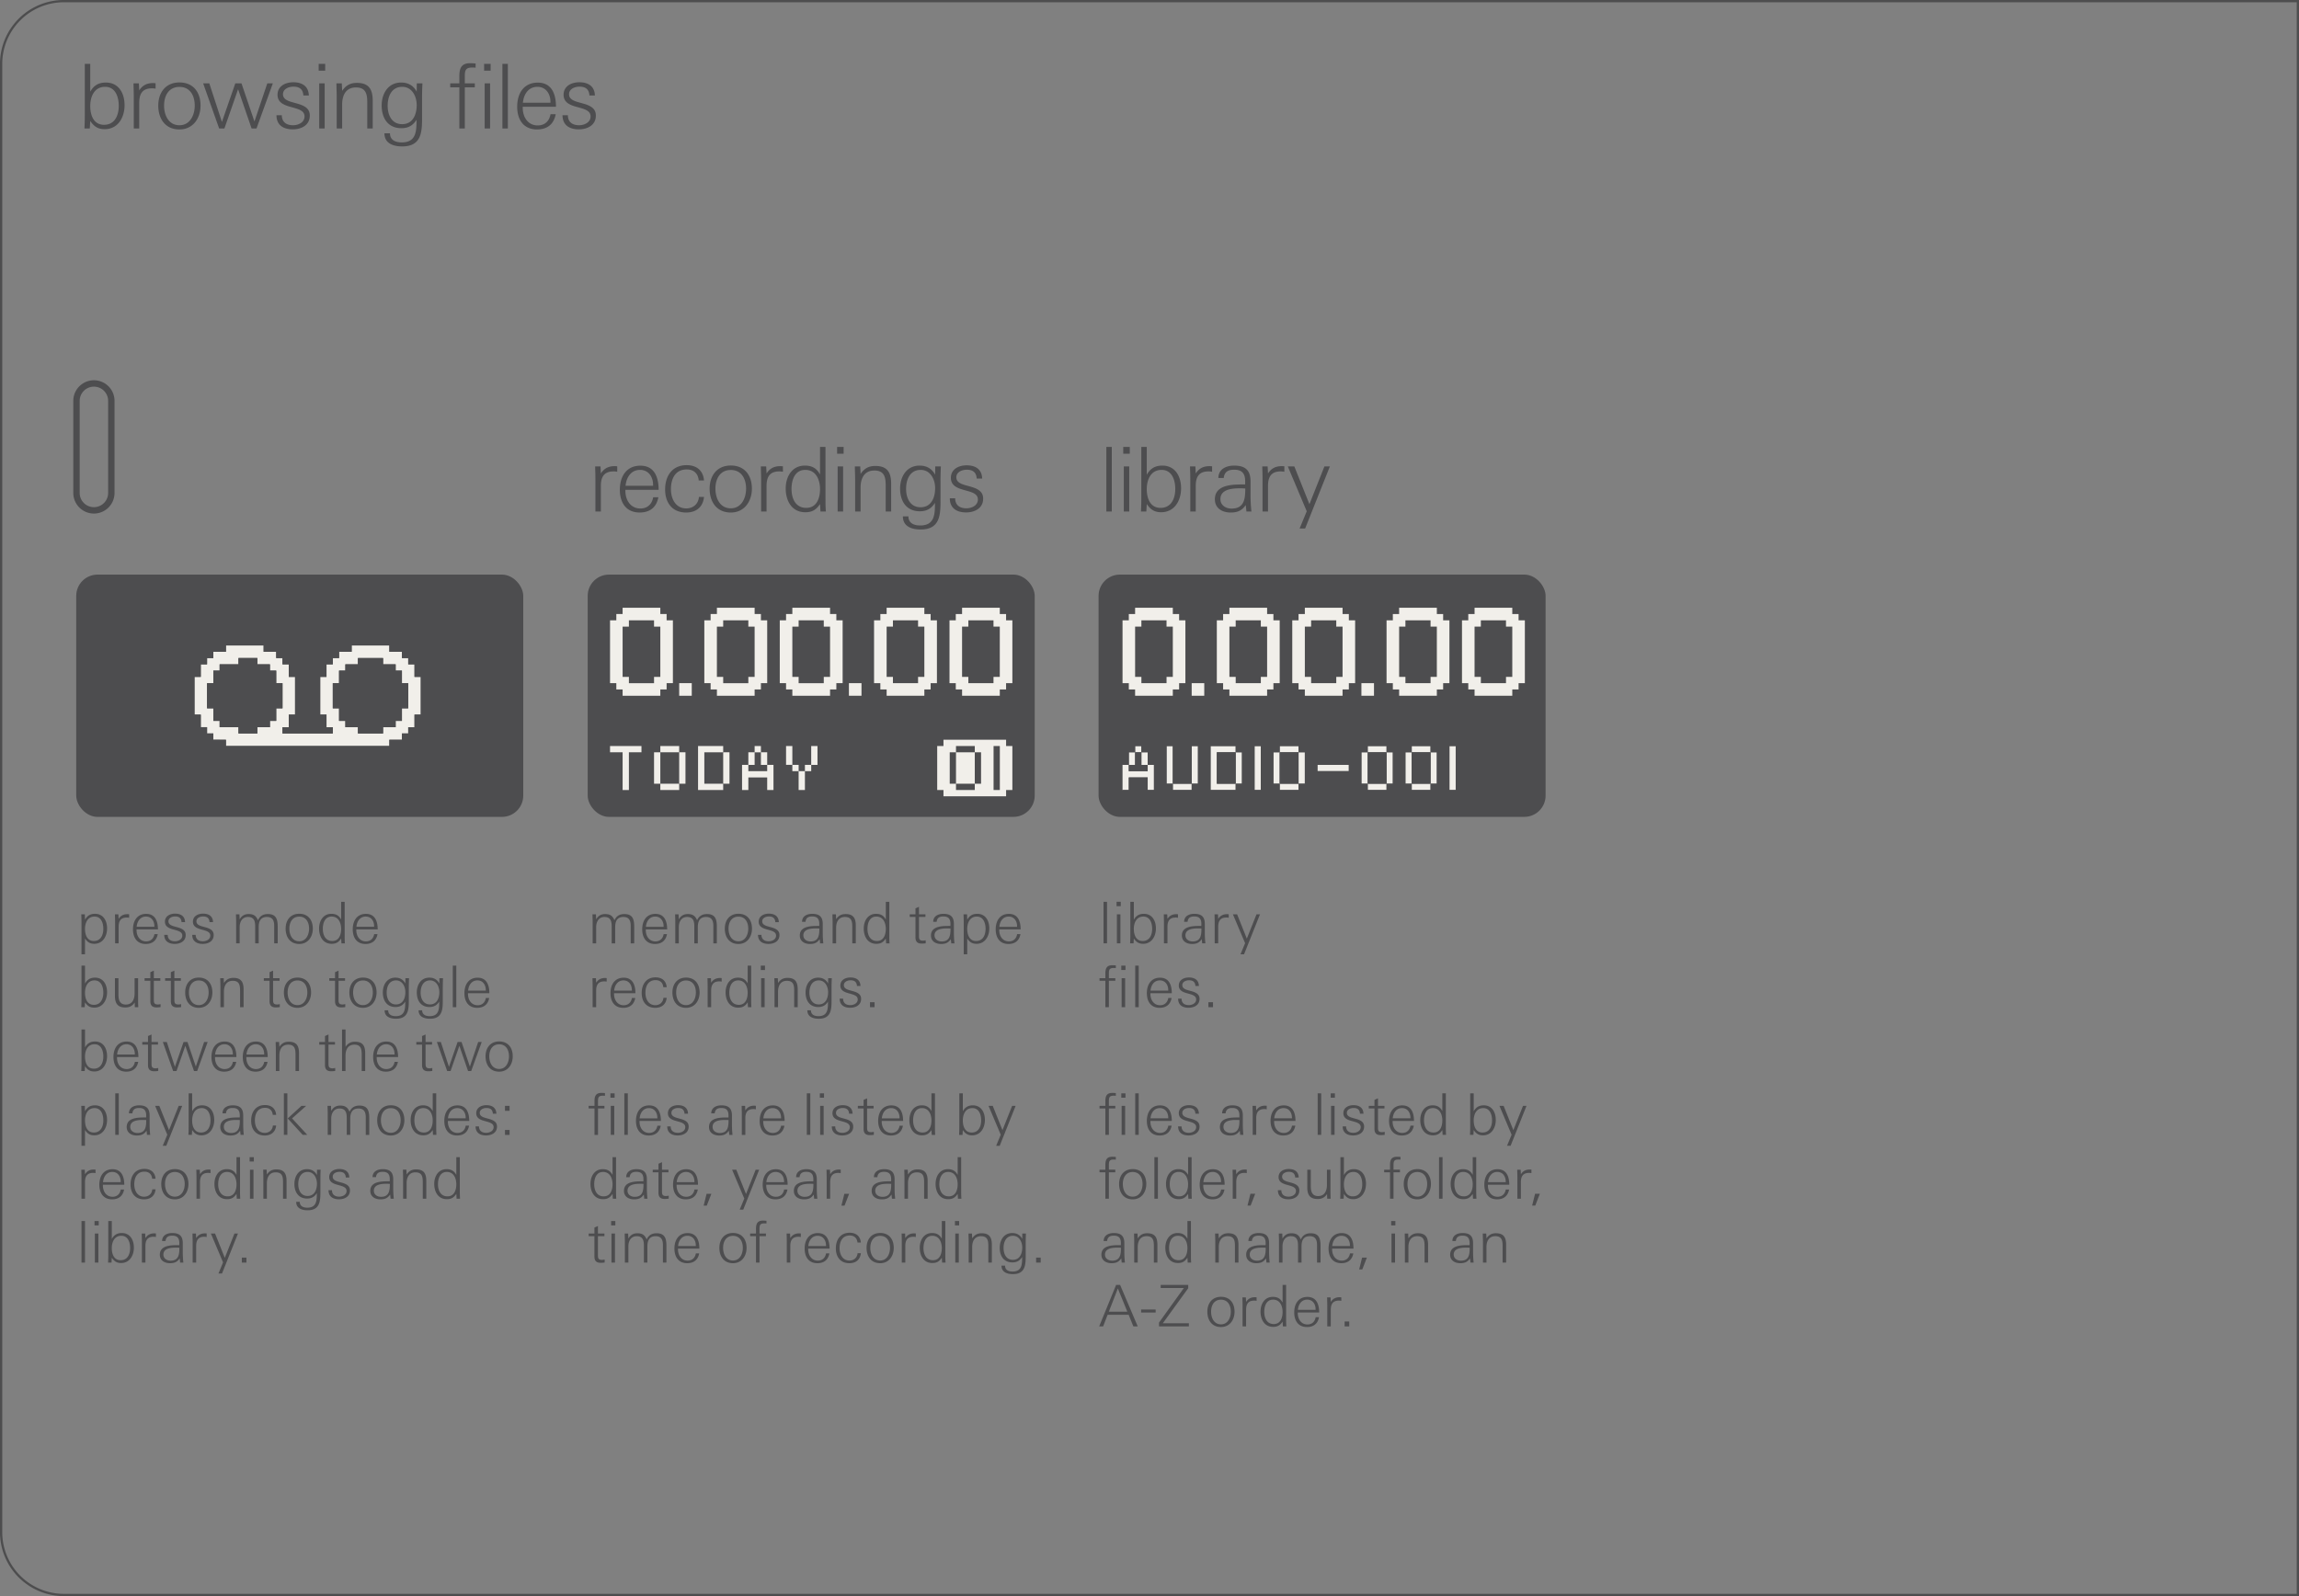 <svg xmlns="http://www.w3.org/2000/svg" width="90mm" height="62.5mm" viewBox="0 0 255.118 177.165"><rect x="0" y="0" width="255.118" height="177.165" fill="#808080" stroke="none"/><g id="bg" fill="#4d4d4e"><path d="M254.868.25v176.665H7.087A6.844 6.844 0 0 1 .25 170.08V7.087A6.844 6.844 0 0 1 7.087.25h247.781m.25-.25H7.087A7.087 7.087 0 0 0 0 7.087v162.992a7.087 7.087 0 0 0 7.087 7.086h248.031V0ZM503.15.25a6.844 6.844 0 0 1 6.836 6.837v162.992a6.844 6.844 0 0 1-6.836 6.836H255.368V.25H503.15m0-.25H255.118v177.165H503.15a7.087 7.087 0 0 0 7.086-7.086V7.087A7.087 7.087 0 0 0 503.15 0Z"/></g><g id="artwork"><path d="M8.489 44.452V54.76a1.933 1.933 0 0 0 3.865 0V44.452a1.933 1.933 0 0 0-3.865 0Z" fill="none" stroke="#4d4d4f" stroke-linecap="round" stroke-linejoin="round" stroke-width=".709" id="LINE"/></g><g id="screens"><rect x="65.215" y="63.779" width="49.606" height="26.893" rx="2.362" ry="2.362" fill="#4d4d4f" id="ARC"/><path fill="#4d4d4f" d="M67.695 66.064h44.646v22.323H67.695z"/><g fill="#f1efea"><path d="M78.857 86.992h-.698v-3.488h2.093v-.697h-2.79V87.69h2.79v-.698h-1.395zM73.974 86.992h-.698v.698h2.093v-.698h-1.395zM88.623 86.294v1.396h.698v-2.093h-.698v.698zM73.276 85.597v-2.093h-.697v3.488h.697v-1.395zM89.321 84.899h.698v.698h-.698zM87.926 84.899h.698v.698h-.698zM85.135 85.597h-2.092v-.698h-.698v2.791h.698v-1.396h2.092v1.396h.698v-2.791h-.698v.698z"/><path d="M84.438 84.9h.697v-1.396h-.697V84.9zM83.74 84.202v-.698h-.697V84.9h.697v-.697zM87.926 83.504v-.697h-.698v2.092h.698v-1.395zM80.252 84.202v2.79h.698v-3.488h-.698v.698zM75.369 84.202v2.79h.698v-3.488h-.698v.698zM90.018 83.504V84.9h.698v-2.092h-.698v.697zM83.74 82.807h.698v.698h-.698zM74.671 83.504h.698v-.697h-2.093v.697h1.395zM69.788 82.807h-2.093v.697h1.396v4.186h.697v-4.186h1.395v-.697h-1.395zM83.043 77.226h.697v-.698h.698v-.697h.697v-6.976h-.697v-.698h-.698v-.697h-4.185v.697h-.698v.698h-.698v6.976h.698v.697h.698v.698h3.487Zm-3.489-2.093v-5.58h.698v-.698h2.79v.697h.698v5.581h-.697v.698h-2.79v-.698h-.699ZM73.276 77.226v-.698h.698v-.697h.697v-6.976h-.697v-.698h-.698v-.697h-4.185v.697h-.698v.698h-.697v6.976h.697v.697h.698v.698h4.185Zm-4.185-2.093v-5.58h.697v-.698h2.79v.697h.698v5.581h-.697v.698h-2.79v-.698h-.698ZM75.369 75.83v1.396h1.395V75.83H75.37zM92.809 68.157h-.698v-.697h-4.185v.697h-.698v.698h-.698v6.976h.698v.697h.698v.698h4.185v-.698h.698v-.697h.697v-6.976h-.697v-.698Zm-.698 1.395v5.581h-.698v.698h-2.79v-.698h-.698v-5.58h.698v-.698h2.79v.697h.698Z"/></g><path fill="#f1efea" d="M94.204 75.83v1.396h1.395V75.83h-1.395zM101.877 77.226h.698v-.698h.698v-.697h.697v-6.976h-.697v-.698h-.698v-.697h-4.186v.697h-.697v.698h-.698v6.976h.698v.697h.697v.698h3.488Zm-3.488-2.093v-5.58h.698v-.698h2.79v.697h.698v5.581h-.698v.698h-2.79v-.698h-.698ZM111.644 68.157h-.698v-.697h-4.185v.697h-.698v.698h-.698v6.976h.698v.697h.698v.698h4.185v-.698h.698v-.697h.697v-6.976h-.697v-.698Zm-.698 1.395v5.581h-.698v.698h-2.79v-.698h-.698v-5.58h.698v-.698h2.79v.697h.698ZM111.646 82.109h-6.95v.698h-.695v4.883h.695v.697h6.95v-.697h.695v-4.883h-.695v-.698Z"/><path fill="#4d4d4f" d="M106.086 85.597v-2.093h-.695v3.488h.695v-1.395zM108.171 84.202v2.79h.695v-3.488h-.695v.698zM110.256 83.504v4.186h.695v-4.883h-.695v.697zM107.476 83.504h.695v-.697h-2.085v.697h1.39zM107.476 87.69h.695v-.698h-2.085v.698h1.39z"/><rect x="8.459" y="63.78" width="49.606" height="26.893" rx="2.362" ry="2.362" fill="#4d4d4f"/><g id="uZJVvh"><path d="M45.997 75.134V73.74H45.3v-.698h-.698v-.697h-1.395v-.698h-4.186v.698h-1.395v.697h-.697v.698h-.698v1.395h-.698v4.186h.698v1.395h.698v.697h-5.581v-.697h.698V79.32h.697v-4.186h-.697V73.74h-.698v-.698h-.698v-.697h-1.395v-.698H25.07v.698h-1.396v.697h-.697v.698h-.698v1.395h-.697v4.186h.697v1.395h.698v.697h.697v.698h1.396v.698h18.137v-.698h1.395v-.698h.698v-.697h.697V79.32h.698v-4.186h-.698ZM45.3 76.53v2.093h-.698v1.395h-.697v.698h-1.396v.697h-2.79v-.697h-1.395v-.698h-.698v-1.395h-.697v-2.79h.697v-1.395h.698v-.698h1.395v-.698h2.79v.698h1.396v.697h.697v1.396h.698v.697Zm-19.533 4.186h-1.395v-.698h-.698v-1.395h-.697v-2.79h.697v-1.396h.698v-.697h2.093v-.698h2.093v.698h1.395v.697h.698v1.396h.697v2.79h-.697v1.395h-.698v.698h-1.395v.697h-2.093v-.697h-.698Z" fill="#f1efea"/><g fill="#4d4d4f"><path d="M25.767 80.715h.698v.697h2.093v-.697h1.395v-.698h.698v-1.395h.697v-2.79h-.697v-1.396h-.698v-.697h-1.395v-.698h-2.093v.698h-2.093v.697h-.698v1.396h-.697v2.79h.697v1.395h.698v.698h1.395ZM37.626 79.32v.697h.698v.698h1.395v.697h2.79v-.697h1.396v-.698h.697v-1.395h.698v-2.79h-.698v-1.396h-.697v-.697H42.51v-.698h-2.79v.698h-1.396v.697h-.698v1.396h-.697v2.79h.697v.698Z"/><path d="M55.066 66.065H11.118v22.323h44.646V66.065h-.698ZM24.372 82.11h-.698v-.698h-.697v-.697h-.698V79.32h-.697v-4.186h.697V73.74h.698v-.698h.697v-.697h1.396v-.698h4.185v.698h1.395v.697h.698v.698h.698v1.395h.697v4.186h-.697v1.395h-.698v.697h5.58v-.697h-.697V79.32h-.698v-4.186h.698V73.74h.698v-.698h.697v-.697h1.396v-.698h4.185v.698h1.395v.697h.698v.698h.697v1.395h.698v4.186h-.698v1.395H45.3v.697h-.698v.698h-1.395v.698H25.07v-.698h-.698Z"/></g></g><rect x="121.908" y="63.779" width="49.606" height="26.893" rx="2.362" ry="2.362" fill="#4d4d4f"/><g fill="#f1efea"><path d="M157.353 86.992h-.697v.698h2.092v-.698h-1.395ZM152.47 86.992h-.697v.698h2.092v-.698h-1.395ZM142.704 86.992h-.698v.698h2.093v-.698h-1.395ZM135.728 86.992h-.698v-3.488h2.093v-.697h-2.79v4.883h2.79v-.698h-1.395ZM130.845 86.992h-.698v.698h2.093v-.698h-1.395ZM156.656 85.597v-2.093h-.698v3.488h.698v-1.395ZM151.773 85.597v-2.093h-.698v3.488h.698v-1.395ZM142.006 85.597v-2.093h-.697v3.488h.697v-1.395ZM130.147 85.597v-2.79h-.697v4.185h.697v-1.395ZM148.285 84.9h-2.093v.697h3.488v-.698h-1.395ZM127.357 85.597h-2.093v-.698h-.697v2.79h.697v-1.395h2.093v1.396h.697V84.9h-.697v.697Z"/><path d="M126.66 84.9h.697v-1.396h-.698V84.9ZM125.962 84.202v-.698h-.698V84.9h.698v-.697ZM158.749 84.202v2.79h.697v-3.488h-.697v.698ZM153.865 84.202v2.79h.698v-3.488h-.698v.698ZM144.1 84.202v2.79h.697v-3.488h-.698v.698ZM137.123 84.202v2.79h.698v-3.488h-.698v.698ZM160.841 83.504v4.186h.698v-4.883h-.698v.697ZM158.05 83.504h.699v-.697h-2.093v.697h1.395ZM153.168 83.504h.697v-.697h-2.093v.697h1.396ZM143.401 83.504h.698v-.697h-2.093v.697h1.395ZM139.216 83.504v4.186h.698v-4.883h-.698v.697ZM132.24 83.504v3.488h.698v-4.185h-.698v.697Z"/><path d="M125.962 82.807h.698v.698h-.698z"/></g><g fill="#4d4d4f"><path d="M158.05 86.992h.699v-3.488h-2.093v3.488h1.395ZM153.168 86.992h.697v-3.488h-2.093v3.488h1.396ZM143.401 86.992h.698v-3.488h-2.093v3.488h1.395ZM126.66 84.202v-.698h-.698V84.9h-.698v.698h2.093v-.698h-.698v-.697ZM135.728 83.504h-.698v3.488h2.093v-3.488h-1.395Z"/><path d="M125.264 66.065h-.697v18.834h.697v-1.395h.698v-.698h.697v.698h.698V84.9h.698v2.79h-.698v-1.395h-2.093v1.396h-.697v.697h44.645V66.065h-43.948Zm24.416 19.532h-3.488v-.698h3.488v.698Zm-18.138 2.093h-1.395v-.698h-.697v-4.185h.697v4.185h2.093v-4.185h.698v4.185h-.698v.698h-.697Zm4.884 0h-2.093v-4.883h2.79v.697h.698v3.488h-.698v.698h-.697Zm2.79 0v-4.883h.698v4.883h-.698Zm4.185 0h-1.395v-.698h-.697v-3.488h.697v-.697h2.093v.697h.698v3.488h-.698v.698h-.697Zm9.767 0h-1.396v-.698h-.697v-3.488h.698v-.697h2.092v.697h.698v3.488h-.698v.698h-.697Zm4.883 0h-1.395v-.698h-.698v-3.488h.698v-.697h2.092v.697h.698v3.488h-.698v.698h-.697Zm2.79 0v-4.883h.698v4.883h-.698Z"/></g><path d="M139.913 77.226h.698v-.698h.698v-.697h.697v-6.976h-.697v-.698h-.698v-.697h-4.185v.697h-.698v.698h-.698v6.976h.698v.697h.698v.698h3.488Zm-3.487-2.093v-5.58h.697v-.698h2.79v.698h.698v5.58h-.697v.698h-2.79v-.698h-.698ZM130.147 77.226v-.698h.698v-.697h.697v-6.976h-.697v-.698h-.698v-.697h-4.185v.697h-.698v.698h-.697v6.976h.697v.697h.698v.698h4.185Zm-4.185-2.093v-5.58h.697v-.698h2.79v.698h.698v5.58h-.697v.698h-2.79v-.698h-.698ZM132.24 75.83v1.396h1.395v-1.395h-1.395zM149.68 68.157h-.698v-.697h-4.185v.697h-.698v.698h-.697v6.976h.697v.697h.698v.698h4.185v-.698h.698v-.697h.697v-6.976h-.697v-.698Zm-.698 1.396v5.58h-.697v.698h-2.79v-.698h-.698v-5.58h.697v-.698h2.79v.698h.698ZM151.075 75.83v1.396h1.395v-1.395h-1.395zM158.748 77.226h.698v-.698h.698v-.697h.697v-6.976h-.697v-.698h-.698v-.697h-4.186v.697h-.697v.698h-.698v6.976h.698v.697h.698v.698h3.487Zm-3.487-2.093v-5.58h.697v-.698h2.79v.698h.698v5.58h-.697v.698h-2.79v-.698h-.699ZM168.515 68.157h-.698v-.697h-4.185v.697h-.698v.698h-.698v6.976h.698v.697h.698v.698h4.185v-.698h.698v-.697h.697v-6.976h-.697v-.698Zm-.698 1.396v5.58h-.697v.698h-2.79v-.698h-.699v-5.58h.698v-.698h2.79v.698h.698Z" fill="#f1efea"/></g><g id="new_text" fill="#4d4d4f"><path d="M11.612 14.338c-.744 0-1.19-.308-1.597-.912l-.05.833H9.37c.03-.496.04-1.002.04-1.498V7.088h.605v3.094c.377-.694.932-1.021 1.726-1.021 1.448 0 2.082 1.21 2.082 2.519 0 1.35-.724 2.658-2.211 2.658Zm.05-4.701c-1.201 0-1.647 1.09-1.647 2.132 0 .992.357 2.083 1.527 2.083 1.21 0 1.637-1.061 1.637-2.103 0-.972-.357-2.112-1.518-2.112ZM16.859 9.806c-1.071 0-1.409.625-1.409 1.616v2.837h-.605v-3.541c0-.486-.02-.982-.03-1.468h.596l.04.783c.366-.575.862-.812 1.537-.812.09 0 .188.01.277.02v.604a1.91 1.91 0 0 0-.406-.04ZM19.914 14.368c-1.567 0-2.351-1.18-2.351-2.648 0-1.449.823-2.569 2.35-2.569 1.548 0 2.341 1.1 2.341 2.569 0 1.408-.833 2.648-2.34 2.648Zm0-4.722c-1.2 0-1.706.993-1.706 2.074 0 1.061.496 2.181 1.706 2.181 1.19 0 1.696-1.15 1.696-2.181 0-1.072-.496-2.074-1.696-2.074ZM28.464 14.259h-.545L26.42 9.904l-1.517 4.355h-.585l-1.775-5.01h.684l1.399 4.286 1.487-4.285h.684l1.439 4.235 1.428-4.235h.615l-1.815 5.009ZM32.484 14.358c-1.031 0-1.805-.467-1.805-1.567h.595c0 .754.506 1.11 1.24 1.11.585 0 1.28-.306 1.28-.981 0-.525-.447-.744-1.111-.933l-.526-.148c-.774-.219-1.36-.536-1.36-1.32 0-.971.884-1.388 1.746-1.388.973 0 1.697.427 1.727 1.468h-.605c-.04-.684-.427-.982-1.102-.982-.505 0-1.16.239-1.16.843 0 .486.416.714 1.032.883l.565.16c.952.267 1.378.634 1.378 1.328 0 1.07-.942 1.527-1.894 1.527ZM35.363 7.842v-.754h.724v.754h-.724Zm.06 6.417v-5.01h.605v5.01h-.605ZM40.756 14.259v-2.827c0-.932-.109-1.726-1.26-1.726-1.13 0-1.527.893-1.527 1.885v2.668h-.605v-3.591c0-.476-.03-.941-.03-1.418h.595l.04.833c.407-.604.903-.883 1.637-.883 1.358 0 1.755.754 1.755 1.994v3.065h-.605ZM46.836 10.867v1.775c0 1.736.11 3.61-2.202 3.61-.971 0-1.973-.317-1.973-1.458h.614c0 .774.635 1.012 1.31 1.012 1.617 0 1.636-1.27 1.636-2.51-.396.636-.922.933-1.676.933-1.507 0-2.192-1.13-2.192-2.52 0-1.318.714-2.548 2.162-2.548.774 0 1.359.327 1.726 1.012 0-.308.01-.615.01-.923h.625c-.03.675-.04 1.071-.04 1.617Zm-2.202-1.23c-1.19 0-1.616 1.07-1.616 2.102 0 1.022.446 2.043 1.607 2.043 1.2 0 1.616-1.081 1.616-2.122 0-.962-.515-2.023-1.607-2.023ZM52.432 7.494c-.734 0-.853.269-.853.963v.793h1.11v.446h-1.11v4.563h-.605V9.696h-1.012V9.25h1.012v-.744c0-.783.12-1.488 1.18-1.488.209 0 .417.01.625.03v.467c-.09-.01-.228-.02-.347-.02Zm1.29.348v-.754h.724v.754h-.724Zm.06 6.417v-5.01h.604v5.01h-.605ZM55.75 14.259V7.088h.605v7.17h-.605ZM58.007 11.848v.12c0 1.011.565 1.954 1.666 1.954.794 0 1.29-.496 1.419-1.25h.575c-.208 1.12-.942 1.696-2.073 1.696-1.527 0-2.202-1.121-2.202-2.53 0-1.438.705-2.667 2.281-2.667 1.597 0 2.024 1.339 2.024 2.677h-3.69Zm3.075-.545c0-.882-.496-1.666-1.448-1.666-1.012 0-1.527.853-1.607 1.765h3.055v-.1ZM64.227 14.358c-1.031 0-1.805-.467-1.805-1.567h.595c0 .754.506 1.11 1.24 1.11.585 0 1.28-.306 1.28-.981 0-.525-.447-.744-1.111-.933l-.526-.148c-.774-.219-1.359-.536-1.359-1.32 0-.971.883-1.388 1.746-1.388.972 0 1.696.427 1.726 1.468h-.605c-.04-.684-.427-.982-1.101-.982-.506 0-1.161.239-1.161.843 0 .486.416.714 1.032.883l.565.16c.952.267 1.378.634 1.378 1.328 0 1.07-.942 1.527-1.894 1.527ZM68.086 52.326c-1.07 0-1.408.625-1.408 1.616v2.837h-.605v-3.54c0-.486-.02-.982-.03-1.469h.595l.04.784c.367-.576.863-.813 1.537-.813.09 0 .189.01.278.02v.604a1.91 1.91 0 0 0-.407-.039ZM69.398 54.369v.12c0 1.01.566 1.953 1.666 1.953.794 0 1.29-.496 1.419-1.25h.575c-.208 1.121-.942 1.696-2.073 1.696-1.527 0-2.202-1.12-2.202-2.529 0-1.438.704-2.668 2.281-2.668 1.597 0 2.024 1.34 2.024 2.678h-3.69Zm3.075-.546c0-.882-.496-1.666-1.448-1.666-1.012 0-1.527.854-1.607 1.766h3.055v-.1ZM76.148 56.889c-1.547 0-2.34-1.082-2.34-2.56 0-1.497.783-2.697 2.39-2.697 1.091 0 1.835.585 1.924 1.696h-.585c-.07-.774-.556-1.22-1.33-1.22-1.289 0-1.754 1.051-1.754 2.192 0 1.061.515 2.132 1.705 2.132.764 0 1.34-.496 1.399-1.269h.565c-.109 1.12-.873 1.726-1.974 1.726ZM81.097 56.889c-1.567 0-2.35-1.181-2.35-2.649 0-1.448.822-2.568 2.35-2.568 1.547 0 2.34 1.1 2.34 2.568 0 1.408-.832 2.649-2.34 2.649Zm0-4.722c-1.2 0-1.706.992-1.706 2.073 0 1.062.496 2.182 1.706 2.182 1.19 0 1.696-1.15 1.696-2.182 0-1.071-.496-2.073-1.696-2.073ZM86.474 52.326c-1.072 0-1.41.625-1.41 1.616v2.837h-.604v-3.54c0-.486-.02-.982-.03-1.469h.595l.04.784c.367-.576.863-.813 1.538-.813.088 0 .188.01.277.02v.604a1.91 1.91 0 0 0-.406-.039ZM91.048 56.78l-.05-.834c-.426.635-.863.912-1.636.912-1.508 0-2.173-1.279-2.173-2.637 0-1.29.685-2.54 2.123-2.54.794 0 1.3.288 1.686.982v-3.055h.605v5.673c0 .496 0 1.002.04 1.498h-.595Zm-1.686-4.623c-1.17 0-1.527 1.131-1.527 2.112 0 1.042.426 2.104 1.636 2.104 1.17 0 1.527-1.092 1.527-2.083 0-1.031-.446-2.133-1.636-2.133ZM92.894 50.362v-.754h.724v.754h-.724Zm.06 6.417V51.77h.605v5.01h-.605ZM98.286 56.78v-2.828c0-.931-.109-1.725-1.26-1.725-1.13 0-1.527.892-1.527 1.884v2.668h-.605v-3.59c0-.476-.03-.942-.03-1.419h.595l.04.833c.407-.604.903-.882 1.637-.882 1.359 0 1.755.754 1.755 1.994v3.064h-.605ZM104.367 53.388v1.775c0 1.735.109 3.61-2.202 3.61-.972 0-1.974-.318-1.974-1.459h.615c0 .775.634 1.012 1.31 1.012 1.616 0 1.635-1.27 1.635-2.509-.396.635-.922.933-1.676.933-1.507 0-2.192-1.131-2.192-2.52 0-1.319.715-2.548 2.162-2.548.774 0 1.36.327 1.726 1.011 0-.307.01-.615.01-.923h.625c-.03.675-.04 1.072-.04 1.618Zm-2.202-1.23c-1.19 0-1.617 1.07-1.617 2.102 0 1.021.446 2.044 1.607 2.044 1.2 0 1.616-1.083 1.616-2.124 0-.961-.515-2.023-1.606-2.023ZM107.205 56.879c-1.032 0-1.805-.467-1.805-1.568h.595c0 .754.506 1.11 1.24 1.11.585 0 1.28-.306 1.28-.98 0-.526-.447-.745-1.112-.933l-.526-.149c-.773-.218-1.359-.536-1.359-1.319 0-.972.883-1.389 1.746-1.389.972 0 1.696.427 1.726 1.468h-.605c-.04-.683-.427-.981-1.1-.981-.507 0-1.162.238-1.162.843 0 .486.417.713 1.032.882l.566.16c.952.267 1.378.634 1.378 1.328 0 1.071-.942 1.528-1.895 1.528ZM122.77 56.78v-7.172h.605v7.171h-.605ZM124.646 50.362v-.754h.724v.754h-.724Zm.06 6.417V51.77h.605v5.01h-.605ZM128.852 56.858c-.744 0-1.19-.307-1.597-.912l-.049.833h-.595c.03-.496.04-1.002.04-1.498v-5.673h.604v3.095c.377-.694.933-1.022 1.726-1.022 1.448 0 2.083 1.21 2.083 2.52 0 1.349-.724 2.657-2.211 2.657Zm.05-4.7c-1.2 0-1.647 1.09-1.647 2.132 0 .991.357 2.083 1.528 2.083 1.21 0 1.636-1.062 1.636-2.104 0-.971-.357-2.112-1.517-2.112ZM134.1 52.326c-1.072 0-1.41.625-1.41 1.616v2.837h-.604v-3.54c0-.486-.02-.982-.03-1.469h.595l.04.784c.367-.576.863-.813 1.538-.813.088 0 .188.01.277.02v.604a1.91 1.91 0 0 0-.406-.039ZM138.315 56.78c-.02-.24-.05-.487-.08-.724-.416.634-.932.833-1.675.833-.913 0-1.746-.456-1.746-1.468 0-1.598 1.864-1.647 3.094-1.647h.258c.01-.119.01-.228.01-.347 0-.853-.337-1.29-1.22-1.29-.644 0-1.081.209-1.16.922h-.595c.01-1 .872-1.377 1.755-1.377 1.24 0 1.815.515 1.815 1.754v1.489c0 .625.03 1.23.1 1.854h-.556Zm-.625-2.58c-.833 0-2.261.05-2.261 1.2 0 .695.605 1.052 1.24 1.052 1.428 0 1.517-1.13 1.517-2.231-.168-.01-.327-.02-.496-.02ZM142.118 52.326c-1.071 0-1.408.625-1.408 1.616v2.837h-.606v-3.54c0-.486-.019-.982-.03-1.469h.596l.04.784c.367-.576.862-.813 1.537-.813.089 0 .189.01.277.02v.604a1.91 1.91 0 0 0-.406-.039ZM144.83 58.664h-.615l.793-1.914-2.102-4.98h.724l1.676 4.196 1.666-4.196h.605l-2.747 6.894ZM69.988 104.71v-1.944c0-.555-.166-.983-.803-.983-.728 0-.919.504-.919 1.136v1.792h-.39v-1.9c0-.569-.127-1.028-.797-1.028-.656 0-.924.555-.924 1.136v1.792h-.39v-2.45c0-.254-.019-.516-.019-.77h.383l.026.56c.216-.395.542-.593.995-.593.53 0 .835.191 1.033.688.223-.477.58-.688 1.103-.688.944 0 1.091.619 1.091 1.409v1.844h-.389ZM71.662 103.161v.076c0 .65.363 1.257 1.07 1.257.511 0 .83-.32.913-.804h.37c-.134.721-.606 1.091-1.333 1.091-.982 0-1.416-.72-1.416-1.627 0-.925.453-1.716 1.467-1.716 1.027 0 1.301.862 1.301 1.723h-2.372Zm1.977-.35c0-.569-.32-1.073-.931-1.073-.65 0-.982.549-1.034 1.136h1.965v-.064ZM79.159 104.71v-1.944c0-.555-.166-.983-.804-.983-.727 0-.919.504-.919 1.136v1.792h-.389v-1.9c0-.569-.127-1.028-.797-1.028-.657 0-.925.555-.925 1.136v1.792h-.39v-2.45c0-.254-.018-.516-.018-.77h.383l.025.56c.217-.395.543-.593.995-.593.53 0 .836.191 1.033.688.223-.477.581-.688 1.104-.688.944 0 1.09.619 1.09 1.409v1.844h-.389ZM81.942 104.781c-1.007 0-1.511-.759-1.511-1.703 0-.932.529-1.652 1.511-1.652.996 0 1.506.708 1.506 1.652 0 .905-.536 1.703-1.506 1.703Zm0-3.036c-.772 0-1.097.638-1.097 1.333 0 .683.319 1.403 1.097 1.403.766 0 1.091-.74 1.091-1.403 0-.689-.32-1.333-1.09-1.333ZM85.278 104.774c-.664 0-1.161-.3-1.161-1.008h.382c0 .486.326.715.798.715.376 0 .823-.198.823-.632 0-.337-.287-.478-.715-.6l-.338-.095c-.497-.14-.874-.344-.874-.847 0-.626.568-.894 1.123-.894.625 0 1.09.274 1.11.944h-.39c-.025-.44-.274-.632-.707-.632-.325 0-.746.154-.746.543 0 .313.267.46.663.568l.364.101c.612.173.886.409.886.856 0 .688-.606.981-1.218.981ZM91.005 104.71a11.504 11.504 0 0 0-.05-.465c-.268.408-.6.536-1.078.536-.587 0-1.123-.294-1.123-.944 0-1.027 1.2-1.059 1.99-1.059h.166c.006-.076.006-.146.006-.223 0-.548-.217-.83-.784-.83-.415 0-.696.135-.747.594h-.382c.006-.644.56-.886 1.129-.886.797 0 1.167.332 1.167 1.129v.957c0 .4.019.79.064 1.192h-.358Zm-.401-1.657c-.536 0-1.455.032-1.455.771 0 .446.39.676.798.676.918 0 .975-.727.975-1.435a4.995 4.995 0 0 0-.318-.012ZM94.577 104.71v-1.817c0-.6-.07-1.11-.81-1.11-.727 0-.983.574-.983 1.212v1.716h-.389v-2.309c0-.306-.019-.606-.019-.912h.383l.025.535c.262-.388.58-.567 1.053-.567.873 0 1.129.484 1.129 1.282v1.97h-.39ZM98.33 104.71l-.032-.535c-.275.408-.555.587-1.052.587-.97 0-1.397-.823-1.397-1.697 0-.829.44-1.632 1.364-1.632.51 0 .836.184 1.085.631V100.1h.39v3.648c0 .318 0 .643.024.963h-.382Zm-1.084-2.972c-.753 0-.983.728-.983 1.36 0 .669.275 1.351 1.052 1.351.753 0 .983-.701.983-1.339 0-.664-.287-1.372-1.052-1.372ZM102.271 104.736c-.466 0-.683-.223-.683-.688v-2.27h-.637v-.288h.637v-.664l.39-.172v.836h.72v.287h-.72v2.098c0 .364.05.536.453.536.076 0 .19-.02.293-.038v.33c-.153.02-.3.033-.453.033ZM105.56 104.71a11.504 11.504 0 0 0-.052-.465c-.268.408-.6.536-1.078.536-.587 0-1.122-.294-1.122-.944 0-1.027 1.199-1.059 1.99-1.059h.165c.007-.076.007-.146.007-.223 0-.548-.217-.83-.785-.83-.414 0-.695.135-.746.594h-.383c.007-.644.561-.886 1.13-.886.796 0 1.166.332 1.166 1.129v.957c0 .4.02.79.064 1.192h-.357Zm-.403-1.657c-.535 0-1.454.032-1.454.771 0 .446.39.676.798.676.918 0 .975-.727.975-1.435a4.995 4.995 0 0 0-.319-.012ZM108.367 104.762c-.491 0-.765-.192-1.034-.587v1.748h-.389v-3.47c0-.32-.006-.644-.025-.963h.395l.02.6c.248-.453.593-.658 1.11-.658.93 0 1.339.779 1.339 1.62 0 .862-.466 1.71-1.416 1.71Zm.026-3.024c-.772 0-1.06.702-1.06 1.372 0 .638.23 1.34.983 1.34.771 0 1.052-.677 1.052-1.352 0-.625-.23-1.36-.975-1.36ZM110.886 103.161v.076c0 .65.364 1.257 1.072 1.257.51 0 .83-.32.912-.804h.37c-.134.721-.606 1.091-1.333 1.091-.983 0-1.416-.72-1.416-1.627 0-.925.453-1.716 1.466-1.716 1.028 0 1.302.862 1.302 1.723h-2.373Zm1.977-.35c0-.569-.319-1.073-.93-1.073-.651 0-.983.549-1.034 1.136h1.964v-.064ZM67.06 108.933c-.688 0-.905.402-.905 1.04v1.824h-.39v-2.278c0-.312-.012-.63-.018-.943h.382l.026.504c.236-.37.555-.523.989-.523.057 0 .12.006.178.012v.39a1.193 1.193 0 0 0-.261-.027ZM68.14 110.247v.076c0 .65.364 1.257 1.072 1.257.51 0 .83-.32.912-.804h.37c-.134.721-.606 1.091-1.333 1.091-.982 0-1.416-.72-1.416-1.627 0-.925.453-1.716 1.467-1.716 1.027 0 1.301.862 1.301 1.723h-2.372Zm1.978-.35c0-.569-.32-1.073-.931-1.073-.65 0-.982.549-1.034 1.136h1.965v-.064ZM72.714 111.867c-.995 0-1.505-.695-1.505-1.645 0-.963.504-1.736 1.537-1.736.702 0 1.18.377 1.237 1.091h-.376c-.045-.497-.357-.784-.855-.784-.829 0-1.129.676-1.129 1.409 0 .683.332 1.371 1.098 1.371.49 0 .86-.318.9-.816h.362c-.07.72-.56 1.11-1.269 1.11ZM76.13 111.867c-1.008 0-1.512-.759-1.512-1.703 0-.932.53-1.652 1.512-1.652.995 0 1.505.708 1.505 1.652 0 .905-.536 1.703-1.505 1.703Zm0-3.036c-.772 0-1.097.638-1.097 1.333 0 .683.319 1.403 1.097 1.403.765 0 1.09-.74 1.09-1.403 0-.689-.319-1.333-1.09-1.333ZM79.822 108.933c-.689 0-.906.402-.906 1.04v1.824h-.389v-2.278c0-.312-.012-.63-.019-.943h.383l.025.504c.237-.37.556-.523.99-.523.056 0 .12.006.178.012v.39a1.193 1.193 0 0 0-.262-.027ZM83 111.797l-.032-.536c-.275.408-.555.587-1.052.587-.97 0-1.397-.823-1.397-1.697 0-.829.44-1.632 1.364-1.632.51 0 .836.184 1.085.631v-1.965h.389v3.649c0 .318 0 .643.025.963H83Zm-1.085-2.973c-.752 0-.982.728-.982 1.36 0 .668.274 1.351 1.052 1.351.753 0 .983-.701.983-1.339 0-.664-.287-1.372-1.053-1.372ZM84.425 107.67v-.485h.466v.485h-.466Zm.038 4.127v-3.22h.39v3.22h-.39ZM88.13 111.797v-1.818c0-.6-.07-1.11-.81-1.11-.726 0-.982.574-.982 1.212v1.716h-.389v-2.309c0-.306-.019-.606-.019-.912h.383l.025.535c.262-.388.581-.567 1.053-.567.874 0 1.129.484 1.129 1.282v1.97h-.39ZM92.276 109.615v1.142c0 1.116.07 2.322-1.416 2.322-.625 0-1.269-.204-1.269-.938h.396c0 .498.408.65.842.65 1.04 0 1.052-.815 1.052-1.613-.255.408-.593.6-1.078.6-.97 0-1.41-.727-1.41-1.62 0-.849.46-1.64 1.391-1.64.498 0 .874.21 1.11.65 0-.197.006-.395.006-.592h.402c-.02.434-.026.689-.026 1.04Zm-1.416-.79c-.765 0-1.04.689-1.04 1.352 0 .657.288 1.313 1.034 1.313.772 0 1.04-.694 1.04-1.364 0-.62-.332-1.302-1.034-1.302ZM94.339 111.86c-.664 0-1.161-.3-1.161-1.008h.383c0 .486.325.715.797.715.376 0 .823-.198.823-.632 0-.337-.287-.478-.715-.6l-.338-.095c-.497-.14-.874-.344-.874-.847 0-.626.568-.894 1.123-.894.625 0 1.09.274 1.11.944h-.39c-.025-.44-.274-.632-.707-.632-.325 0-.746.154-.746.543 0 .313.268.46.663.568l.364.101c.612.173.886.409.886.856 0 .688-.606.981-1.218.981ZM96.541 111.797v-.549h.51v.549h-.51ZM66.908 121.621c-.472 0-.55.172-.55.618v.51h.715v.288h-.714v2.934h-.39v-2.934h-.65v-.287h.65v-.479c0-.504.077-.957.76-.957.134 0 .268.007.402.02v.3a2.117 2.117 0 0 0-.223-.013Zm.829.223v-.485h.465v.485h-.465Zm.038 4.127v-3.221h.39v3.22h-.39ZM69.28 125.97v-4.61h.39v4.61h-.39ZM70.968 124.42v.077c0 .65.364 1.257 1.072 1.257.51 0 .83-.32.912-.804h.37c-.134.72-.606 1.09-1.333 1.09-.983 0-1.416-.72-1.416-1.626 0-.925.453-1.716 1.467-1.716 1.027 0 1.3.861 1.3 1.723h-2.372Zm1.977-.35c0-.568-.318-1.072-.93-1.072-.651 0-.983.549-1.034 1.136h1.964v-.064ZM75.203 126.034c-.664 0-1.161-.3-1.161-1.008h.382c0 .486.325.715.798.715.376 0 .823-.198.823-.632 0-.338-.288-.478-.715-.6l-.338-.095c-.497-.14-.874-.344-.874-.848 0-.625.568-.893 1.123-.893.625 0 1.09.274 1.11.944h-.39c-.025-.44-.274-.632-.707-.632-.326 0-.747.153-.747.543 0 .313.268.46.663.568l.364.101c.613.173.887.408.887.856 0 .688-.606.981-1.218.981ZM80.93 125.97a11.504 11.504 0 0 0-.051-.465c-.268.408-.6.536-1.078.536-.587 0-1.123-.294-1.123-.944 0-1.027 1.2-1.059 1.99-1.059h.166c.006-.076.006-.146.006-.224 0-.547-.217-.829-.784-.829-.415 0-.695.135-.747.594h-.382c.006-.644.561-.887 1.129-.887.797 0 1.167.332 1.167 1.13v.956c0 .402.019.791.064 1.193h-.357Zm-.402-1.658c-.536 0-1.454.033-1.454.772 0 .446.389.676.797.676.919 0 .976-.727.976-1.435a4.995 4.995 0 0 0-.32-.013ZM83.615 123.106c-.69 0-.906.403-.906 1.04v1.825h-.39v-2.278c0-.312-.012-.63-.018-.943h.383l.025.504c.236-.37.555-.524.989-.524.057 0 .12.007.179.013v.39a1.193 1.193 0 0 0-.262-.027ZM84.695 124.42v.077c0 .65.363 1.257 1.071 1.257.51 0 .83-.32.912-.804h.37c-.134.72-.606 1.09-1.333 1.09-.982 0-1.416-.72-1.416-1.626 0-.925.453-1.716 1.467-1.716 1.027 0 1.301.861 1.301 1.723h-2.372Zm1.977-.35c0-.568-.319-1.072-.931-1.072-.65 0-.982.549-1.034 1.136h1.965v-.064ZM89.529 125.97v-4.61h.389v4.61h-.39ZM90.975 121.844v-.485h.465v.485h-.465Zm.038 4.127v-3.221h.389v3.22h-.39ZM93.463 126.034c-.663 0-1.16-.3-1.16-1.008h.382c0 .486.325.715.797.715.377 0 .823-.198.823-.632 0-.338-.287-.478-.714-.6l-.338-.095c-.498-.14-.874-.344-.874-.848 0-.625.568-.893 1.123-.893.625 0 1.09.274 1.11.944h-.39c-.025-.44-.274-.632-.708-.632-.325 0-.746.153-.746.543 0 .313.268.46.663.568l.364.101c.612.173.887.408.887.856 0 .688-.606.981-1.219.981ZM96.515 125.996c-.466 0-.683-.223-.683-.689v-2.27h-.638v-.287h.638v-.664l.39-.172v.836h.72v.287h-.72v2.098c0 .364.05.536.452.536.077 0 .192-.02.293-.038v.33c-.152.02-.299.033-.452.033ZM97.844 124.42v.077c0 .65.364 1.257 1.072 1.257.51 0 .83-.32.912-.804h.37c-.134.72-.606 1.09-1.333 1.09-.983 0-1.416-.72-1.416-1.626 0-.925.453-1.716 1.466-1.716 1.028 0 1.302.861 1.302 1.723h-2.373Zm1.977-.35c0-.568-.319-1.072-.93-1.072-.651 0-.983.549-1.034 1.136h1.964v-.064ZM103.394 125.97l-.032-.535c-.274.408-.555.586-1.052.586-.97 0-1.397-.822-1.397-1.696 0-.829.44-1.633 1.364-1.633.51 0 .836.185 1.085.632v-1.965h.39v3.649c0 .318 0 .643.025.963h-.383Zm-1.084-2.972c-.753 0-.983.727-.983 1.36 0 .668.275 1.35 1.052 1.35.753 0 .983-.7.983-1.338 0-.664-.287-1.372-1.052-1.372ZM107.87 126.021c-.477 0-.765-.197-1.026-.587l-.032.537h-.383c.02-.32.026-.645.026-.963v-3.649h.389v1.99c.243-.447.6-.657 1.11-.657.93 0 1.34.779 1.34 1.62 0 .868-.466 1.71-1.423 1.71Zm.033-3.023c-.772 0-1.06.702-1.06 1.372 0 .638.23 1.339.983 1.339.778 0 1.052-.683 1.052-1.352 0-.625-.23-1.36-.975-1.36ZM110.936 127.183h-.395l.51-1.232-1.352-3.201h.466l1.078 2.697 1.071-2.697h.39l-1.767 4.433ZM68.004 133.056l-.031-.536c-.275.409-.555.587-1.052.587-.97 0-1.398-.822-1.398-1.696 0-.83.44-1.633 1.365-1.633.51 0 .836.185 1.085.632v-1.965h.389v3.649c0 .318 0 .643.025.963h-.382Zm-1.084-2.972c-.753 0-.982.727-.982 1.36 0 .668.274 1.35 1.052 1.35.753 0 .983-.7.983-1.338 0-.664-.287-1.372-1.053-1.372ZM71.492 133.056a11.504 11.504 0 0 0-.051-.465c-.268.408-.6.536-1.078.536-.587 0-1.123-.294-1.123-.945 0-1.026 1.2-1.058 1.99-1.058h.166c.006-.076.006-.147.006-.224 0-.548-.217-.829-.784-.829-.415 0-.695.135-.747.594h-.382c.006-.645.561-.887 1.129-.887.797 0 1.167.332 1.167 1.13v.956c0 .402.019.791.064 1.193h-.357Zm-.402-1.658c-.536 0-1.454.033-1.454.772 0 .446.389.676.797.676.919 0 .976-.727.976-1.435a4.995 4.995 0 0 0-.319-.013ZM73.753 133.082c-.465 0-.682-.223-.682-.689v-2.27h-.638v-.287h.638v-.664l.389-.172v.836h.72v.287h-.72v2.098c0 .364.051.536.453.536.076 0 .191-.02.294-.038v.33c-.154.02-.3.033-.453.033ZM75.083 131.507v.076c0 .65.364 1.257 1.071 1.257.51 0 .83-.32.912-.804h.37c-.133.72-.606 1.09-1.333 1.09-.982 0-1.416-.72-1.416-1.626 0-.925.453-1.716 1.467-1.716 1.027 0 1.302.861 1.302 1.723h-2.373Zm1.977-.35c0-.57-.319-1.073-.931-1.073-.65 0-.982.549-1.033 1.136h1.964v-.064ZM78.43 133.822h-.346l.326-1.314h.53l-.51 1.314ZM82.478 134.268h-.395l.51-1.23-1.352-3.202h.466l1.078 2.697 1.071-2.697h.39l-1.767 4.432ZM85.03 131.507v.076c0 .65.364 1.257 1.072 1.257.51 0 .83-.32.912-.804h.37c-.134.72-.606 1.09-1.333 1.09-.982 0-1.416-.72-1.416-1.626 0-.925.453-1.716 1.467-1.716 1.027 0 1.301.861 1.301 1.723h-2.372Zm1.978-.35c0-.57-.319-1.073-.931-1.073-.65 0-.982.549-1.034 1.136h1.965v-.064ZM90.346 133.056a11.504 11.504 0 0 0-.051-.465c-.268.408-.6.536-1.078.536-.587 0-1.123-.294-1.123-.945 0-1.026 1.2-1.058 1.99-1.058h.166c.006-.076.006-.147.006-.224 0-.548-.217-.829-.784-.829-.415 0-.695.135-.747.594h-.382c.006-.645.561-.887 1.129-.887.797 0 1.167.332 1.167 1.13v.956c0 .402.019.791.064 1.193h-.357Zm-.402-1.658c-.536 0-1.454.033-1.454.772 0 .446.389.676.797.676.919 0 .976-.727.976-1.435a4.995 4.995 0 0 0-.319-.013ZM93.03 130.192c-.688 0-.905.403-.905 1.04v1.824h-.39v-2.277c0-.312-.012-.63-.018-.943h.383l.025.504c.236-.37.555-.524.989-.524.057 0 .12.007.178.013v.39a1.193 1.193 0 0 0-.261-.027ZM93.717 133.822h-.344l.325-1.314h.53l-.51 1.314ZM98.979 133.056a11.504 11.504 0 0 0-.05-.465c-.269.408-.6.536-1.079.536-.587 0-1.122-.294-1.122-.945 0-1.026 1.199-1.058 1.99-1.058h.165c.006-.076.006-.147.006-.224 0-.548-.216-.829-.784-.829-.414 0-.695.135-.746.594h-.383c.007-.645.561-.887 1.13-.887.796 0 1.166.332 1.166 1.13v.956c0 .402.02.791.064 1.193h-.357Zm-.402-1.658c-.535 0-1.454.033-1.454.772 0 .446.39.676.798.676.918 0 .975-.727.975-1.435a4.995 4.995 0 0 0-.319-.013ZM102.55 133.056v-1.817c0-.6-.07-1.11-.81-1.11-.727 0-.982.574-.982 1.212v1.715h-.39v-2.308c0-.307-.018-.607-.018-.912h.382l.026.535c.261-.389.58-.568 1.052-.568.874 0 1.13.485 1.13 1.283v1.97h-.39ZM106.303 133.056l-.031-.536c-.275.409-.555.587-1.053.587-.97 0-1.397-.822-1.397-1.696 0-.83.44-1.633 1.365-1.633.51 0 .836.185 1.085.632v-1.965h.389v3.649c0 .318 0 .643.025.963h-.383Zm-1.084-2.972c-.753 0-.982.727-.982 1.36 0 .668.274 1.35 1.052 1.35.753 0 .982-.7.982-1.338 0-.664-.287-1.372-1.052-1.372ZM66.646 140.169c-.466 0-.683-.223-.683-.689v-2.27h-.637v-.287h.637v-.664l.39-.172v.836h.72v.287h-.72v2.097c0 .365.05.537.453.537.076 0 .19-.02.293-.039v.332c-.153.019-.3.032-.453.032ZM67.816 136.017v-.485h.466v.485h-.466Zm.038 4.126v-3.22h.39v3.22h-.39ZM73.564 140.143v-1.945c0-.555-.166-.982-.804-.982-.727 0-.919.504-.919 1.135v1.792h-.389v-1.9c0-.568-.127-1.027-.797-1.027-.657 0-.925.554-.925 1.135v1.792h-.39v-2.449c0-.255-.018-.516-.018-.771h.382l.026.56c.217-.394.542-.593.995-.593.53 0 .835.192 1.033.689.223-.478.58-.689 1.104-.689.943 0 1.09.62 1.09 1.41v1.843h-.389ZM75.236 138.594v.076c0 .65.364 1.257 1.072 1.257.51 0 .83-.32.912-.804h.37c-.134.72-.606 1.09-1.333 1.09-.983 0-1.416-.72-1.416-1.626 0-.925.452-1.716 1.467-1.716 1.026 0 1.3.861 1.3 1.723h-2.372Zm1.977-.35c0-.57-.318-1.073-.93-1.073-.651 0-.983.549-1.034 1.135h1.964v-.063ZM81.34 140.214c-1.008 0-1.511-.759-1.511-1.703 0-.932.529-1.653 1.511-1.653.995 0 1.506.708 1.506 1.653 0 .905-.536 1.703-1.506 1.703Zm0-3.036c-.772 0-1.097.637-1.097 1.333 0 .682.319 1.403 1.097 1.403.765 0 1.091-.74 1.091-1.403 0-.689-.32-1.333-1.09-1.333ZM84.83 135.794c-.473 0-.55.172-.55.618v.51h.715v.288h-.714v2.933h-.39v-2.933h-.65v-.287h.65v-.479c0-.504.077-.957.76-.957.134 0 .267.007.402.02v.3a2.117 2.117 0 0 0-.223-.013ZM88.605 137.28c-.689 0-.906.402-.906 1.04v1.823h-.389v-2.277c0-.312-.013-.63-.019-.943h.383l.025.504c.237-.37.555-.524.989-.524.058 0 .121.007.179.013v.39a1.193 1.193 0 0 0-.262-.027ZM89.685 138.594v.076c0 .65.363 1.257 1.071 1.257.51 0 .83-.32.912-.804h.37c-.133.72-.605 1.09-1.332 1.09-.983 0-1.416-.72-1.416-1.626 0-.925.453-1.716 1.466-1.716 1.028 0 1.302.861 1.302 1.723h-2.373Zm1.977-.35c0-.57-.319-1.073-.931-1.073-.65 0-.982.549-1.033 1.135h1.964v-.063ZM94.259 140.214c-.995 0-1.506-.696-1.506-1.646 0-.963.504-1.735 1.537-1.735.702 0 1.18.377 1.238 1.09h-.376c-.045-.496-.358-.784-.855-.784-.83 0-1.13.676-1.13 1.41 0 .682.332 1.37 1.098 1.37.491 0 .86-.318.9-.816h.363c-.07.721-.561 1.11-1.27 1.11ZM97.674 140.214c-1.008 0-1.512-.759-1.512-1.703 0-.932.53-1.653 1.512-1.653.995 0 1.505.708 1.505 1.653 0 .905-.536 1.703-1.505 1.703Zm0-3.036c-.772 0-1.097.637-1.097 1.333 0 .682.318 1.403 1.097 1.403.765 0 1.09-.74 1.09-1.403 0-.689-.319-1.333-1.09-1.333ZM101.367 137.28c-.69 0-.906.402-.906 1.04v1.823h-.39v-2.277c0-.312-.012-.63-.018-.943h.382l.026.504c.236-.37.555-.524.989-.524.057 0 .12.007.178.013v.39a1.193 1.193 0 0 0-.261-.027ZM104.544 140.143l-.032-.536c-.274.409-.554.587-1.052.587-.97 0-1.397-.822-1.397-1.696 0-.83.44-1.633 1.365-1.633.51 0 .836.185 1.084.632v-1.965h.39v3.649c0 .318 0 .643.025.962h-.383Zm-1.084-2.972c-.753 0-.982.727-.982 1.36 0 .668.274 1.35 1.052 1.35.753 0 .982-.7.982-1.338 0-.664-.287-1.372-1.052-1.372ZM105.97 136.017v-.485h.465v.485h-.466Zm.037 4.126v-3.22h.39v3.22h-.39ZM109.675 140.143v-1.817c0-.6-.07-1.11-.81-1.11-.727 0-.982.574-.982 1.212v1.715h-.39v-2.308c0-.307-.018-.607-.018-.912h.382l.026.535c.261-.389.58-.568 1.052-.568.874 0 1.13.485 1.13 1.283v1.97h-.39ZM113.82 137.962v1.141c0 1.117.071 2.323-1.415 2.323-.625 0-1.27-.204-1.27-.938h.396c0 .497.408.65.842.65 1.04 0 1.052-.816 1.052-1.614-.255.409-.592.6-1.077.6-.97 0-1.41-.727-1.41-1.62 0-.848.46-1.639 1.39-1.639.498 0 .874.21 1.11.65 0-.197.007-.395.007-.592h.402c-.02.433-.026.688-.026 1.039Zm-1.415-.791c-.765 0-1.04.69-1.04 1.352 0 .658.287 1.315 1.033 1.315.772 0 1.04-.695 1.04-1.365 0-.62-.332-1.302-1.033-1.302ZM114.977 140.143v-.548h.51v.548h-.51ZM122.458 104.71v-4.611h.39v4.61h-.39ZM123.904 100.583v-.485h.466v.485h-.466Zm.038 4.127v-3.22h.39v3.22h-.39ZM126.848 104.76c-.478 0-.765-.197-1.027-.586l-.032.536h-.383c.02-.32.026-.645.026-.963v-3.649h.389v1.99c.243-.447.6-.656 1.11-.656.931 0 1.34.778 1.34 1.62 0 .867-.466 1.709-1.423 1.709Zm.032-3.023c-.772 0-1.06.702-1.06 1.372 0 .638.23 1.34.983 1.34.778 0 1.052-.683 1.052-1.352 0-.625-.23-1.36-.975-1.36ZM130.458 101.846c-.69 0-.906.402-.906 1.04v1.824h-.39v-2.277c0-.313-.012-.631-.018-.944h.382l.026.504c.236-.37.555-.523.989-.523.057 0 .12.006.178.012v.39a1.193 1.193 0 0 0-.261-.026ZM133.404 104.71a11.504 11.504 0 0 0-.051-.466c-.268.408-.6.536-1.078.536-.587 0-1.123-.294-1.123-.944 0-1.026 1.2-1.059 1.99-1.059h.166c.006-.076.006-.146.006-.223 0-.548-.217-.83-.784-.83-.415 0-.695.135-.747.594h-.382c.006-.644.561-.886 1.13-.886.796 0 1.166.332 1.166 1.129v.957c0 .401.02.79.064 1.192h-.357Zm-.402-1.658c-.536 0-1.454.032-1.454.771 0 .447.39.676.797.676.919 0 .976-.727.976-1.435a4.995 4.995 0 0 0-.319-.012ZM136.089 101.846c-.69 0-.906.402-.906 1.04v1.824h-.39v-2.277c0-.313-.012-.631-.018-.944h.383l.025.504c.236-.37.555-.523.989-.523.057 0 .121.006.179.012v.39a1.193 1.193 0 0 0-.262-.026ZM138.054 105.922h-.396l.51-1.232-1.352-3.2h.466l1.078 2.697 1.072-2.698h.389l-1.767 4.433ZM123.6 107.446c-.472 0-.549.172-.549.618v.511h.715v.287h-.715v2.934h-.389v-2.934h-.65v-.287h.65v-.478c0-.504.077-.957.76-.957.133 0 .267.006.401.02v.299a2.117 2.117 0 0 0-.223-.013Zm.83.223v-.485h.464v.485h-.465Zm.037 4.127v-3.22h.39v3.22h-.39ZM125.973 111.796v-4.612h.389v4.612h-.39ZM127.66 110.246v.076c0 .65.365 1.257 1.072 1.257.51 0 .83-.32.912-.804h.37c-.134.721-.606 1.091-1.333 1.091-.982 0-1.416-.72-1.416-1.627 0-.925.453-1.716 1.467-1.716 1.027 0 1.301.862 1.301 1.723h-2.372Zm1.978-.35c0-.569-.32-1.073-.932-1.073-.65 0-.981.549-1.033 1.136h1.965v-.064ZM131.895 111.86c-.664 0-1.161-.3-1.161-1.008h.383c0 .485.325.714.797.714.377 0 .823-.198.823-.632 0-.337-.287-.478-.714-.6l-.338-.095c-.498-.14-.874-.344-.874-.847 0-.625.568-.894 1.122-.894.625 0 1.091.274 1.11.944h-.39c-.024-.44-.273-.632-.707-.632-.325 0-.746.154-.746.543 0 .313.268.46.663.568l.364.101c.612.173.886.409.886.855 0 .69-.606.982-1.218.982ZM134.095 111.796v-.549h.51v.549h-.51ZM123.6 121.62c-.472 0-.549.172-.549.618v.51h.715v.288h-.715v2.934h-.389v-2.934h-.65v-.287h.65v-.479c0-.503.077-.957.76-.957.133 0 .267.007.401.02v.3a2.117 2.117 0 0 0-.223-.013Zm.83.223v-.485h.464v.485h-.465Zm.037 4.127v-3.221h.39v3.22h-.39ZM125.973 125.97v-4.612h.389v4.612h-.39ZM127.66 124.42v.076c0 .65.365 1.257 1.072 1.257.51 0 .83-.32.912-.804h.37c-.134.72-.606 1.09-1.333 1.09-.982 0-1.416-.72-1.416-1.626 0-.925.453-1.716 1.467-1.716 1.027 0 1.301.861 1.301 1.723h-2.372Zm1.978-.35c0-.57-.32-1.073-.932-1.073-.65 0-.981.549-1.033 1.136h1.965v-.064ZM131.895 126.033c-.664 0-1.161-.3-1.161-1.008h.383c0 .486.325.715.797.715.377 0 .823-.198.823-.632 0-.338-.287-.478-.714-.6l-.338-.095c-.498-.14-.874-.344-.874-.848 0-.625.568-.893 1.122-.893.625 0 1.091.274 1.11.944h-.39c-.024-.44-.273-.632-.707-.632-.325 0-.746.154-.746.543 0 .313.268.46.663.568l.364.101c.612.173.886.408.886.855 0 .69-.606.982-1.218.982ZM137.622 125.97a11.504 11.504 0 0 0-.05-.466c-.269.408-.6.536-1.079.536-.587 0-1.122-.294-1.122-.944 0-1.027 1.199-1.059 1.99-1.059h.165c.007-.076.007-.146.007-.224 0-.548-.217-.829-.785-.829-.414 0-.695.135-.746.594h-.383c.007-.644.561-.887 1.13-.887.796 0 1.166.332 1.166 1.13v.956c0 .402.02.791.064 1.193h-.357Zm-.402-1.659c-.535 0-1.454.033-1.454.772 0 .446.39.676.798.676.918 0 .975-.727.975-1.435a4.995 4.995 0 0 0-.319-.013ZM140.307 123.105c-.689 0-.906.403-.906 1.04v1.825h-.389v-2.278c0-.312-.013-.63-.019-.943h.383l.025.504c.237-.37.555-.524.99-.524.056 0 .12.007.178.013v.39a1.193 1.193 0 0 0-.262-.027ZM141.387 124.42v.076c0 .65.364 1.257 1.072 1.257.51 0 .83-.32.912-.804h.37c-.134.72-.606 1.09-1.333 1.09-.983 0-1.416-.72-1.416-1.626 0-.925.452-1.716 1.467-1.716 1.026 0 1.3.861 1.3 1.723h-2.372Zm1.977-.35c0-.57-.319-1.073-.93-1.073-.651 0-.983.549-1.034 1.136h1.964v-.064ZM146.221 125.97v-4.612h.39v4.612h-.39ZM147.667 121.843v-.485h.466v.485h-.466Zm.038 4.127v-3.221h.39v3.22h-.39ZM150.156 126.033c-.664 0-1.161-.3-1.161-1.008h.382c0 .486.326.715.798.715.376 0 .823-.198.823-.632 0-.338-.287-.478-.715-.6l-.338-.095c-.497-.14-.874-.344-.874-.848 0-.625.568-.893 1.123-.893.625 0 1.09.274 1.11.944h-.39c-.025-.44-.274-.632-.707-.632-.325 0-.746.154-.746.543 0 .313.268.46.663.568l.364.101c.612.173.886.408.886.855 0 .69-.606.982-1.218.982ZM153.207 125.995c-.466 0-.683-.223-.683-.689v-2.27h-.637v-.287h.637v-.664l.39-.172v.836h.72v.287h-.72v2.098c0 .364.05.536.453.536.076 0 .19-.02.293-.038v.33c-.153.02-.3.033-.453.033ZM154.537 124.42v.076c0 .65.363 1.257 1.07 1.257.511 0 .83-.32.913-.804h.37c-.134.72-.606 1.09-1.333 1.09-.982 0-1.416-.72-1.416-1.626 0-.925.453-1.716 1.467-1.716 1.027 0 1.301.861 1.301 1.723h-2.372Zm1.977-.35c0-.57-.32-1.073-.932-1.073-.65 0-.981.549-1.033 1.136h1.965v-.064ZM160.086 125.97l-.032-.536c-.274.408-.554.586-1.052.586-.97 0-1.397-.822-1.397-1.696 0-.829.44-1.633 1.365-1.633.51 0 .836.185 1.084.632v-1.965h.39v3.649c0 .318 0 .643.025.963h-.383Zm-1.084-2.973c-.753 0-.982.728-.982 1.36 0 .668.274 1.351 1.052 1.351.753 0 .982-.701.982-1.339 0-.664-.287-1.372-1.052-1.372ZM164.563 126.02c-.478 0-.765-.197-1.027-.587l-.032.537h-.382c.019-.32.025-.645.025-.963v-3.649h.39v1.99c.242-.447.599-.657 1.11-.657.93 0 1.338.779 1.338 1.62 0 .868-.465 1.71-1.422 1.71Zm.032-3.023c-.772 0-1.059.702-1.059 1.372 0 .638.23 1.339.983 1.339.778 0 1.052-.683 1.052-1.352 0-.625-.23-1.359-.976-1.359ZM167.629 127.181h-.396l.51-1.23-1.351-3.202h.465l1.078 2.697 1.072-2.697h.389l-1.767 4.433ZM123.6 128.706c-.472 0-.549.172-.549.618v.51h.715v.288h-.715v2.934h-.389v-2.934h-.65v-.287h.65v-.479c0-.503.077-.957.76-.957.133 0 .267.007.401.02v.3a2.117 2.117 0 0 0-.223-.013ZM125.697 133.126c-1.008 0-1.511-.759-1.511-1.703 0-.932.529-1.653 1.511-1.653.995 0 1.506.708 1.506 1.653 0 .905-.536 1.703-1.506 1.703Zm0-3.036c-.772 0-1.097.637-1.097 1.333 0 .682.319 1.403 1.097 1.403.765 0 1.091-.74 1.091-1.403 0-.689-.32-1.333-1.09-1.333ZM128.102 133.056v-4.612h.389v4.612h-.39ZM131.872 133.056l-.032-.537c-.275.409-.555.587-1.052.587-.97 0-1.397-.822-1.397-1.696 0-.829.44-1.633 1.364-1.633.51 0 .836.185 1.085.632v-1.965h.39v3.649c0 .318 0 .643.024.963h-.382Zm-1.084-2.973c-.753 0-.983.727-.983 1.36 0 .668.275 1.35 1.052 1.35.753 0 .983-.7.983-1.338 0-.664-.287-1.372-1.052-1.372ZM133.524 131.506v.076c0 .65.364 1.257 1.072 1.257.51 0 .83-.32.912-.804h.37c-.134.72-.606 1.09-1.333 1.09-.982 0-1.416-.72-1.416-1.626 0-.925.453-1.716 1.467-1.716 1.027 0 1.301.861 1.301 1.723h-2.373Zm1.977-.35c0-.57-.318-1.073-.93-1.073-.651 0-.983.549-1.034 1.136h1.965v-.064ZM138.091 130.191c-.689 0-.906.403-.906 1.04v1.825h-.389v-2.278c0-.312-.012-.63-.019-.943h.383l.026.504c.236-.37.555-.524.988-.524.057 0 .121.007.179.013v.39a1.193 1.193 0 0 0-.262-.027ZM138.778 133.821h-.344l.325-1.314h.53l-.51 1.314ZM142.968 133.119c-.663 0-1.16-.3-1.16-1.008h.382c0 .486.325.715.797.715.377 0 .823-.198.823-.632 0-.338-.287-.478-.714-.6l-.338-.095c-.498-.14-.874-.344-.874-.848 0-.625.568-.893 1.123-.893.625 0 1.09.274 1.11.944h-.39c-.025-.44-.274-.632-.708-.632-.325 0-.746.153-.746.543 0 .313.268.46.663.568l.364.101c.612.173.887.408.887.855 0 .69-.606.982-1.219.982ZM147.275 133.056l-.012-.517c-.268.383-.575.549-1.046.549-.862 0-1.149-.473-1.149-1.282v-1.971h.39v1.817c0 .6.14 1.11.822 1.11.727 0 .97-.606.97-1.243v-1.684h.389v2.258c0 .318.007.643.02.963h-.384ZM150.16 133.106c-.477 0-.764-.197-1.026-.587l-.032.537h-.383c.02-.32.026-.645.026-.963v-3.649h.389v1.99c.243-.447.6-.657 1.11-.657.931 0 1.34.779 1.34 1.62 0 .868-.466 1.71-1.423 1.71Zm.033-3.023c-.772 0-1.06.702-1.06 1.372 0 .638.23 1.339.983 1.339.779 0 1.052-.683 1.052-1.352 0-.625-.23-1.36-.975-1.36ZM155.187 128.706c-.472 0-.549.172-.549.618v.51h.715v.288h-.715v2.934h-.389v-2.934h-.65v-.287h.65v-.479c0-.503.077-.957.76-.957.133 0 .267.007.401.02v.3a2.117 2.117 0 0 0-.223-.013ZM157.284 133.126c-1.008 0-1.512-.759-1.512-1.703 0-.932.53-1.653 1.512-1.653.995 0 1.505.708 1.505 1.653 0 .905-.536 1.703-1.505 1.703Zm0-3.036c-.772 0-1.097.637-1.097 1.333 0 .682.318 1.403 1.097 1.403.765 0 1.09-.74 1.09-1.403 0-.689-.319-1.333-1.09-1.333ZM159.689 133.056v-4.612h.389v4.612h-.39ZM163.458 133.056l-.031-.537c-.275.409-.555.587-1.052.587-.97 0-1.397-.822-1.397-1.696 0-.829.44-1.633 1.364-1.633.51 0 .836.185 1.085.632v-1.965h.389v3.649c0 .318 0 .643.025.963h-.382Zm-1.083-2.973c-.753 0-.983.727-.983 1.36 0 .668.275 1.35 1.052 1.35.753 0 .983-.7.983-1.338 0-.664-.287-1.372-1.052-1.372ZM165.11 131.506v.076c0 .65.365 1.257 1.072 1.257.51 0 .83-.32.912-.804h.37c-.133.72-.606 1.09-1.333 1.09-.982 0-1.416-.72-1.416-1.626 0-.925.453-1.716 1.467-1.716 1.027 0 1.302.861 1.302 1.723h-2.373Zm1.978-.35c0-.57-.319-1.073-.931-1.073-.65 0-.982.549-1.034 1.136h1.965v-.064ZM169.678 130.191c-.689 0-.906.403-.906 1.04v1.825h-.389v-2.278c0-.312-.012-.63-.019-.943h.383l.025.504c.237-.37.556-.524.99-.524.056 0 .12.007.178.013v.39a1.193 1.193 0 0 0-.262-.027ZM170.365 133.821h-.345l.326-1.314h.53l-.51 1.314ZM124.474 140.143a11.504 11.504 0 0 0-.051-.466c-.268.408-.6.536-1.078.536-.587 0-1.123-.294-1.123-.944 0-1.027 1.2-1.06 1.99-1.06h.166c.006-.075.006-.146.006-.223 0-.548-.217-.829-.784-.829-.415 0-.695.135-.747.594h-.382c.006-.645.561-.887 1.129-.887.797 0 1.167.332 1.167 1.13v.956c0 .402.019.791.064 1.193h-.358Zm-.402-1.659c-.536 0-1.454.032-1.454.772 0 .446.389.676.797.676.919 0 .976-.727.976-1.435a4.995 4.995 0 0 0-.32-.013ZM128.045 140.143v-1.818c0-.6-.07-1.11-.81-1.11-.727 0-.982.574-.982 1.212v1.715h-.39v-2.308c0-.307-.018-.607-.018-.912h.382l.026.535c.262-.389.58-.568 1.053-.568.873 0 1.129.485 1.129 1.283v1.97h-.39ZM131.798 140.143l-.031-.537c-.275.409-.555.587-1.053.587-.97 0-1.397-.822-1.397-1.696 0-.83.44-1.633 1.365-1.633.51 0 .836.185 1.085.632v-1.965h.389v3.649c0 .318 0 .643.025.963h-.383Zm-1.084-2.973c-.752 0-.982.727-.982 1.36 0 .668.274 1.35 1.052 1.35.753 0 .983-.7.983-1.338 0-.664-.287-1.372-1.053-1.372ZM137.041 140.143v-1.818c0-.6-.07-1.11-.81-1.11-.727 0-.983.574-.983 1.212v1.715h-.389v-2.308c0-.307-.019-.607-.019-.912h.383l.025.535c.262-.389.581-.568 1.053-.568.874 0 1.13.485 1.13 1.283v1.97h-.39ZM140.538 140.143a11.504 11.504 0 0 0-.05-.466c-.269.408-.6.536-1.079.536-.587 0-1.122-.294-1.122-.944 0-1.027 1.199-1.06 1.99-1.06h.165c.007-.075.007-.146.007-.223 0-.548-.217-.829-.785-.829-.414 0-.695.135-.746.594h-.383c.007-.645.561-.887 1.13-.887.796 0 1.166.332 1.166 1.13v.956c0 .402.02.791.064 1.193h-.357Zm-.402-1.659c-.535 0-1.454.032-1.454.772 0 .446.39.676.798.676.918 0 .975-.727.975-1.435a4.995 4.995 0 0 0-.319-.013ZM146.15 140.143v-1.946c0-.554-.165-.982-.803-.982-.727 0-.918.504-.918 1.135v1.793h-.39v-1.9c0-.57-.127-1.028-.797-1.028-.657 0-.925.555-.925 1.136v1.792h-.389v-2.45c0-.255-.019-.516-.019-.771h.383l.025.56c.217-.394.543-.592.995-.592.53 0 .836.19 1.034.688.223-.477.58-.689 1.103-.689.944 0 1.09.62 1.09 1.41v1.843h-.388ZM147.824 138.593v.076c0 .65.363 1.257 1.071 1.257.51 0 .83-.32.913-.804h.37c-.134.72-.606 1.09-1.333 1.09-.983 0-1.416-.72-1.416-1.626 0-.925.453-1.716 1.467-1.716 1.027 0 1.3.861 1.3 1.723h-2.372Zm1.977-.35c0-.57-.318-1.073-.93-1.073-.651 0-.983.549-1.034 1.135h1.964v-.063ZM151.17 140.908h-.345l.326-1.314h.53l-.511 1.314ZM154.377 136.016v-.485h.466v.485h-.465Zm.038 4.127v-3.221h.39v3.22h-.39ZM158.083 140.143v-1.818c0-.6-.07-1.11-.81-1.11-.727 0-.982.574-.982 1.212v1.715h-.39v-2.308c0-.307-.018-.607-.018-.912h.383l.025.535c.262-.389.58-.568 1.053-.568.873 0 1.129.485 1.129 1.283v1.97h-.39ZM163.173 140.143a11.504 11.504 0 0 0-.05-.466c-.269.408-.6.536-1.079.536-.587 0-1.123-.294-1.123-.944 0-1.027 1.2-1.06 1.99-1.06h.166c.006-.075.006-.146.006-.223 0-.548-.216-.829-.784-.829-.414 0-.695.135-.746.594h-.383c.007-.645.561-.887 1.13-.887.796 0 1.166.332 1.166 1.13v.956c0 .402.02.791.064 1.193h-.357Zm-.402-1.659c-.536 0-1.454.032-1.454.772 0 .446.39.676.797.676.919 0 .976-.727.976-1.435a4.995 4.995 0 0 0-.319-.013ZM166.744 140.143v-1.818c0-.6-.07-1.11-.81-1.11-.727 0-.982.574-.982 1.212v1.715h-.39v-2.308c0-.307-.019-.607-.019-.912h.383l.026.535c.261-.389.58-.568 1.052-.568.874 0 1.13.485 1.13 1.283v1.97h-.39ZM125.769 147.23l-.523-1.289h-2.335l-.497 1.288h-.44l1.881-4.61h.44l1.958 4.61h-.485Zm-1.723-4.21-1.001 2.576h2.054l-1.053-2.577ZM126.628 145.692v-.338h1.614v.338h-1.614ZM128.616 147.23v-.428l2.755-3.833h-2.57v-.35h3.055v.37l-2.819 3.89h2.89v.35h-3.311ZM135.491 147.3c-1.008 0-1.512-.76-1.512-1.703 0-.932.53-1.653 1.512-1.653.995 0 1.506.708 1.506 1.653 0 .905-.537 1.703-1.506 1.703Zm0-3.036c-.772 0-1.097.637-1.097 1.333 0 .682.319 1.403 1.097 1.403.765 0 1.091-.74 1.091-1.403 0-.689-.32-1.333-1.09-1.333ZM139.184 144.365c-.69 0-.906.402-.906 1.04v1.824h-.39v-2.277c0-.313-.012-.63-.018-.943h.382l.026.504c.236-.37.555-.524.989-.524.057 0 .12.007.178.013v.39a1.193 1.193 0 0 0-.261-.027ZM142.36 147.23l-.03-.537c-.275.408-.556.587-1.053.587-.97 0-1.397-.822-1.397-1.696 0-.83.44-1.633 1.365-1.633.51 0 .836.185 1.084.632v-1.965h.39v3.648c0 .319 0 .644.025.963h-.383Zm-1.083-2.973c-.753 0-.982.727-.982 1.36 0 .668.274 1.35 1.052 1.35.753 0 .982-.7.982-1.338 0-.664-.287-1.372-1.052-1.372ZM144.014 145.68v.076c0 .65.364 1.257 1.071 1.257.51 0 .83-.32.913-.804h.37c-.134.72-.606 1.09-1.333 1.09-.983 0-1.416-.72-1.416-1.626 0-.925.452-1.716 1.467-1.716 1.026 0 1.3.861 1.3 1.723h-2.372Zm1.977-.351c0-.568-.319-1.072-.931-1.072-.65 0-.982.548-1.033 1.135h1.964v-.063ZM148.582 144.365c-.689 0-.906.402-.906 1.04v1.824h-.389v-2.277c0-.313-.013-.63-.019-.943h.383l.025.504c.237-.37.555-.524.989-.524.058 0 .121.007.179.013v.39a1.193 1.193 0 0 0-.262-.027ZM149.213 147.23v-.55h.51v.55h-.51ZM10.465 104.76c-.49 0-.765-.19-1.033-.586v1.748h-.39v-3.47c0-.32-.005-.644-.025-.963h.396l.019.6c.249-.453.593-.658 1.11-.658.931 0 1.34.779 1.34 1.62 0 .862-.466 1.71-1.417 1.71Zm.026-3.023c-.772 0-1.059.702-1.059 1.372 0 .638.23 1.34.982 1.34.772 0 1.053-.677 1.053-1.352 0-.625-.23-1.36-.976-1.36ZM14.069 101.846c-.69 0-.906.402-.906 1.04v1.824h-.39v-2.277c0-.313-.012-.631-.018-.944h.383l.025.504c.236-.37.555-.523.989-.523.057 0 .121.006.179.012v.39a1.193 1.193 0 0 0-.262-.026ZM15.153 103.16v.076c0 .65.364 1.257 1.071 1.257.51 0 .83-.32.912-.804h.37c-.134.721-.606 1.091-1.333 1.091-.982 0-1.416-.72-1.416-1.627 0-.925.453-1.716 1.467-1.716 1.027 0 1.301.862 1.301 1.723h-2.372Zm1.977-.35c0-.569-.319-1.073-.931-1.073-.65 0-.982.549-1.034 1.136h1.965v-.064ZM19.388 104.773c-.664 0-1.161-.3-1.161-1.007h.382c0 .485.326.714.798.714.376 0 .823-.198.823-.632 0-.337-.288-.478-.715-.6l-.338-.095c-.497-.14-.874-.344-.874-.847 0-.625.568-.894 1.123-.894.625 0 1.09.274 1.11.944h-.39c-.025-.44-.274-.632-.707-.632-.326 0-.747.154-.747.543 0 .313.268.46.664.568l.363.101c.613.173.887.409.887.855 0 .69-.606.982-1.218.982ZM22.494 104.773c-.664 0-1.161-.3-1.161-1.007h.382c0 .485.326.714.798.714.376 0 .823-.198.823-.632 0-.337-.287-.478-.715-.6l-.338-.095c-.497-.14-.874-.344-.874-.847 0-.625.568-.894 1.123-.894.625 0 1.09.274 1.11.944h-.39c-.025-.44-.274-.632-.707-.632-.326 0-.747.154-.747.543 0 .313.269.46.664.568l.363.101c.613.173.887.409.887.855 0 .69-.606.982-1.218.982ZM30.428 104.71v-1.945c0-.555-.166-.983-.804-.983-.727 0-.918.504-.918 1.136v1.792h-.39v-1.9c0-.569-.127-1.028-.797-1.028-.657 0-.925.555-.925 1.136v1.792h-.39v-2.45c0-.254-.018-.516-.018-.77h.383l.025.56c.217-.395.543-.593.995-.593.53 0 .836.191 1.033.688.224-.477.581-.688 1.104-.688.944 0 1.09.619 1.09 1.41v1.843h-.388ZM33.208 104.78c-1.008 0-1.512-.759-1.512-1.703 0-.932.53-1.652 1.512-1.652.995 0 1.505.708 1.505 1.652 0 .905-.536 1.703-1.505 1.703Zm0-3.036c-.772 0-1.098.638-1.098 1.333 0 .683.32 1.403 1.098 1.403.765 0 1.09-.74 1.09-1.403 0-.689-.319-1.333-1.09-1.333ZM37.89 104.71l-.032-.536c-.275.408-.555.587-1.053.587-.97 0-1.397-.823-1.397-1.697 0-.829.44-1.632 1.365-1.632.51 0 .836.184 1.085.631V100.1h.389v3.648c0 .318 0 .644.025.963h-.383Zm-1.085-2.973c-.753 0-.982.728-.982 1.36 0 .669.274 1.351 1.052 1.351.753 0 .982-.701.982-1.339 0-.664-.287-1.372-1.052-1.372ZM39.538 103.16v.076c0 .65.363 1.257 1.071 1.257.51 0 .83-.32.912-.804h.37c-.133.721-.605 1.091-1.332 1.091-.983 0-1.416-.72-1.416-1.627 0-.925.453-1.716 1.466-1.716 1.028 0 1.302.862 1.302 1.723h-2.373Zm1.977-.35c0-.569-.319-1.073-.931-1.073-.65 0-.982.549-1.033 1.136h1.964v-.064ZM10.459 111.847c-.478 0-.765-.198-1.027-.587l-.032.536h-.382c.019-.32.025-.645.025-.963v-3.649h.39v1.99c.242-.447.599-.657 1.11-.657.93 0 1.339.779 1.339 1.62 0 .868-.466 1.71-1.423 1.71Zm.032-3.024c-.772 0-1.059.702-1.059 1.372 0 .638.23 1.34.982 1.34.778 0 1.053-.684 1.053-1.353 0-.625-.23-1.359-.976-1.359ZM14.962 111.796l-.013-.517c-.268.383-.574.549-1.046.549-.861 0-1.148-.473-1.148-1.282v-1.97h.39v1.817c0 .6.14 1.11.822 1.11.727 0 .97-.606.97-1.244v-1.684h.388v2.258c0 .318.007.644.02.963h-.383ZM17.365 111.821c-.466 0-.682-.222-.682-.688v-2.27h-.638v-.288h.638v-.664l.389-.172v.836h.72v.287h-.72v2.098c0 .364.051.536.453.536.076 0 .19-.02.293-.038v.33c-.153.02-.3.033-.453.033ZM19.642 111.821c-.465 0-.683-.222-.683-.688v-2.27h-.637v-.288h.638v-.664l.389-.172v.836h.72v.287h-.72v2.098c0 .364.051.536.453.536.076 0 .191-.02.293-.038v.33c-.153.02-.3.033-.453.033ZM22.062 111.866c-1.008 0-1.512-.759-1.512-1.703 0-.932.53-1.652 1.512-1.652.995 0 1.505.708 1.505 1.652 0 .905-.536 1.703-1.505 1.703Zm0-3.036c-.772 0-1.097.638-1.097 1.333 0 .683.319 1.403 1.097 1.403.765 0 1.09-.74 1.09-1.403 0-.689-.318-1.333-1.09-1.333ZM26.641 111.796v-1.818c0-.6-.07-1.11-.81-1.11-.727 0-.982.574-.982 1.212v1.716h-.39v-2.309c0-.306-.019-.606-.019-.912h.383l.026.535c.261-.388.58-.567 1.052-.567.874 0 1.13.484 1.13 1.282v1.97h-.39ZM30.595 111.821c-.465 0-.682-.222-.682-.688v-2.27h-.638v-.288h.638v-.664l.389-.172v.836h.72v.287h-.72v2.098c0 .364.051.536.453.536.076 0 .191-.02.293-.038v.33c-.153.02-.3.033-.453.033ZM33.015 111.866c-1.008 0-1.512-.759-1.512-1.703 0-.932.53-1.652 1.512-1.652.995 0 1.505.708 1.505 1.652 0 .905-.536 1.703-1.505 1.703Zm0-3.036c-.772 0-1.098.638-1.098 1.333 0 .683.32 1.403 1.098 1.403.765 0 1.09-.74 1.09-1.403 0-.689-.319-1.333-1.09-1.333ZM37.862 111.821c-.465 0-.683-.222-.683-.688v-2.27h-.638v-.288h.638v-.664l.39-.172v.836h.72v.287h-.72v2.098c0 .364.05.536.453.536.076 0 .19-.02.293-.038v.33c-.153.02-.3.033-.453.033ZM40.281 111.866c-1.007 0-1.511-.759-1.511-1.703 0-.932.529-1.652 1.511-1.652.995 0 1.506.708 1.506 1.652 0 .905-.536 1.703-1.506 1.703Zm0-3.036c-.772 0-1.097.638-1.097 1.333 0 .683.319 1.403 1.097 1.403.765 0 1.091-.74 1.091-1.403 0-.689-.32-1.333-1.09-1.333ZM45.365 109.614v1.142c0 1.116.07 2.322-1.416 2.322-.625 0-1.27-.204-1.27-.937h.396c0 .497.409.65.842.65 1.04 0 1.052-.816 1.052-1.614-.255.408-.592.6-1.077.6-.97 0-1.41-.727-1.41-1.62 0-.848.46-1.64 1.39-1.64.498 0 .874.21 1.11.65 0-.196.007-.395.007-.592h.402c-.02.434-.026.689-.026 1.04Zm-1.416-.79c-.765 0-1.04.689-1.04 1.352 0 .657.287 1.314 1.033 1.314.772 0 1.04-.695 1.04-1.365 0-.62-.332-1.302-1.033-1.302ZM49.135 109.614v1.142c0 1.116.07 2.322-1.416 2.322-.625 0-1.269-.204-1.269-.937h.396c0 .497.408.65.842.65 1.04 0 1.052-.816 1.052-1.614-.255.408-.593.6-1.078.6-.97 0-1.41-.727-1.41-1.62 0-.848.46-1.64 1.391-1.64.498 0 .874.21 1.11.65 0-.196.006-.395.006-.592h.402c-.02.434-.026.689-.026 1.04Zm-1.416-.79c-.765 0-1.04.689-1.04 1.352 0 .657.288 1.314 1.034 1.314.772 0 1.04-.695 1.04-1.365 0-.62-.332-1.302-1.034-1.302ZM50.245 111.796v-4.612h.389v4.612h-.39ZM51.932 110.246v.076c0 .65.364 1.257 1.071 1.257.51 0 .83-.32.912-.804h.37c-.133.721-.605 1.091-1.332 1.091-.983 0-1.416-.72-1.416-1.627 0-.925.452-1.716 1.466-1.716 1.027 0 1.302.862 1.302 1.723h-2.373Zm1.977-.35c0-.569-.319-1.073-.931-1.073-.65 0-.982.549-1.033 1.136h1.964v-.064ZM10.459 118.933c-.478 0-.765-.197-1.027-.586l-.032.536h-.382c.019-.32.025-.645.025-.963v-3.649h.39v1.99c.242-.447.599-.657 1.11-.657.93 0 1.339.779 1.339 1.62 0 .868-.466 1.71-1.423 1.71Zm.032-3.023c-.772 0-1.059.702-1.059 1.372 0 .638.23 1.34.982 1.34.778 0 1.053-.684 1.053-1.353 0-.625-.23-1.359-.976-1.359ZM12.985 117.333v.076c0 .65.364 1.257 1.071 1.257.51 0 .83-.32.912-.804h.37c-.133.72-.606 1.091-1.333 1.091-.982 0-1.416-.72-1.416-1.627 0-.925.453-1.716 1.467-1.716 1.027 0 1.302.861 1.302 1.723h-2.373Zm1.977-.35c0-.57-.319-1.073-.931-1.073-.65 0-.982.549-1.034 1.136h1.965v-.064ZM17.107 118.908c-.465 0-.683-.223-.683-.688v-2.27h-.637v-.288h.637v-.664l.39-.172v.836h.72v.287h-.72v2.098c0 .364.05.536.453.536.076 0 .191-.02.293-.038v.33c-.153.02-.3.033-.453.033ZM21.878 118.883h-.35l-.964-2.8-.976 2.8h-.376l-1.142-3.221h.44l.9 2.755.957-2.755h.44l.924 2.724.919-2.724h.395l-1.167 3.22ZM23.86 117.333v.076c0 .65.364 1.257 1.071 1.257.51 0 .83-.32.912-.804h.37c-.133.72-.606 1.091-1.333 1.091-.982 0-1.416-.72-1.416-1.627 0-.925.453-1.716 1.467-1.716 1.027 0 1.301.861 1.301 1.723H23.86Zm1.977-.35c0-.57-.319-1.073-.931-1.073-.65 0-.982.549-1.033 1.136h1.964v-.064ZM27.336 117.333v.076c0 .65.363 1.257 1.071 1.257.51 0 .83-.32.912-.804h.37c-.133.72-.606 1.091-1.333 1.091-.982 0-1.416-.72-1.416-1.627 0-.925.453-1.716 1.467-1.716 1.027 0 1.301.861 1.301 1.723h-2.372Zm1.977-.35c0-.57-.319-1.073-.931-1.073-.65 0-.982.549-1.033 1.136h1.964v-.064ZM32.792 118.883v-1.818c0-.6-.07-1.11-.81-1.11-.727 0-.982.574-.982 1.212v1.716h-.39v-2.309c0-.307-.019-.606-.019-.912h.383l.026.535c.261-.389.58-.567 1.052-.567.874 0 1.13.484 1.13 1.282v1.97h-.39ZM36.746 118.908c-.466 0-.683-.223-.683-.688v-2.27h-.637v-.288h.637v-.664l.39-.172v.836h.72v.287h-.72v2.098c0 .364.051.536.453.536.076 0 .19-.02.293-.038v.33c-.153.02-.3.033-.453.033ZM40.136 118.883v-1.818c0-.6-.07-1.11-.81-1.11-.727 0-.983.574-.983 1.212v1.716h-.389v-4.612h.39v1.926c.255-.383.586-.567 1.046-.567.88 0 1.135.471 1.135 1.282v1.97h-.39ZM41.803 117.333v.076c0 .65.364 1.257 1.071 1.257.51 0 .83-.32.913-.804h.37c-.134.72-.606 1.091-1.333 1.091-.983 0-1.416-.72-1.416-1.627 0-.925.452-1.716 1.467-1.716 1.026 0 1.3.861 1.3 1.723h-2.372Zm1.977-.35c0-.57-.319-1.073-.93-1.073-.651 0-.983.549-1.034 1.136h1.964v-.064ZM47.518 118.908c-.466 0-.683-.223-.683-.688v-2.27h-.638v-.288h.638v-.664l.39-.172v.836h.72v.287h-.72v2.098c0 .364.05.536.452.536.077 0 .191-.02.294-.038v.33c-.153.02-.3.033-.453.033ZM52.29 118.883h-.351l-.963-2.8-.976 2.8h-.377l-1.142-3.221h.44l.9 2.755.957-2.755h.44l.924 2.724.919-2.724h.395l-1.167 3.22ZM55.393 118.953c-1.008 0-1.512-.759-1.512-1.703 0-.932.53-1.652 1.512-1.652.995 0 1.505.708 1.505 1.652 0 .905-.536 1.703-1.505 1.703Zm0-3.036c-.772 0-1.098.638-1.098 1.333 0 .682.32 1.403 1.098 1.403.765 0 1.09-.74 1.09-1.403 0-.689-.319-1.333-1.09-1.333ZM10.465 126.02c-.49 0-.765-.191-1.033-.587v1.748h-.39v-3.47c0-.319-.005-.644-.025-.962h.396l.019.6c.249-.454.593-.658 1.11-.658.931 0 1.34.779 1.34 1.62 0 .862-.466 1.71-1.417 1.71Zm.026-3.023c-.772 0-1.059.702-1.059 1.372 0 .638.23 1.339.982 1.339.772 0 1.053-.676 1.053-1.352 0-.625-.23-1.359-.976-1.359ZM12.79 125.97v-4.612h.39v4.612h-.39ZM16.31 125.97a11.504 11.504 0 0 0-.05-.466c-.269.408-.6.536-1.079.536-.587 0-1.122-.294-1.122-.944 0-1.027 1.199-1.059 1.99-1.059h.165c.007-.076.007-.146.007-.224 0-.548-.217-.829-.785-.829-.414 0-.695.135-.746.594h-.382c.006-.644.56-.887 1.128-.887.797 0 1.167.332 1.167 1.13v.956c0 .402.02.791.064 1.193h-.357Zm-.402-1.659c-.535 0-1.454.033-1.454.772 0 .446.39.676.797.676.919 0 .976-.727.976-1.435a4.995 4.995 0 0 0-.319-.013ZM18.451 127.181h-.395l.51-1.23-1.352-3.202h.466l1.077 2.697 1.072-2.697h.39l-1.768 4.433ZM22.35 126.02c-.477 0-.765-.197-1.026-.587l-.032.537h-.383c.02-.32.026-.645.026-.963v-3.649h.389v1.99c.242-.447.6-.657 1.11-.657.93 0 1.34.779 1.34 1.62 0 .868-.466 1.71-1.423 1.71Zm.033-3.023c-.772 0-1.06.702-1.06 1.372 0 .638.23 1.339.983 1.339.778 0 1.052-.683 1.052-1.352 0-.625-.23-1.359-.975-1.359ZM26.695 125.97a11.504 11.504 0 0 0-.05-.466c-.269.408-.6.536-1.079.536-.586 0-1.122-.294-1.122-.944 0-1.027 1.199-1.059 1.99-1.059h.166c.006-.076.006-.146.006-.224 0-.548-.217-.829-.784-.829-.415 0-.696.135-.747.594h-.382c.006-.644.56-.887 1.129-.887.797 0 1.167.332 1.167 1.13v.956c0 .402.019.791.064 1.193h-.358Zm-.401-1.659c-.536 0-1.455.033-1.455.772 0 .446.39.676.798.676.918 0 .975-.727.975-1.435a4.995 4.995 0 0 0-.318-.013ZM29.375 126.04c-.995 0-1.505-.695-1.505-1.646 0-.963.504-1.735 1.537-1.735.702 0 1.18.377 1.237 1.09h-.376c-.044-.496-.357-.783-.855-.783-.829 0-1.128.675-1.128 1.409 0 .682.331 1.37 1.097 1.37.491 0 .86-.317.9-.815h.362c-.07.72-.56 1.11-1.269 1.11ZM31.5 125.97v-4.612h.39v4.612h-.39Zm2.092 0-1.664-1.825 1.524-1.396h.523l-1.563 1.39 1.69 1.83h-.51ZM40.589 125.97v-1.946c0-.554-.166-.982-.804-.982-.727 0-.918.504-.918 1.136v1.792h-.39v-1.9c0-.57-.127-1.028-.797-1.028-.657 0-.925.555-.925 1.136v1.792h-.389v-2.45c0-.255-.019-.516-.019-.771h.383l.025.56c.217-.394.543-.592.995-.592.53 0 .836.191 1.034.688.223-.477.58-.688 1.103-.688.944 0 1.09.619 1.09 1.409v1.844h-.388ZM43.369 126.04c-1.008 0-1.512-.759-1.512-1.703 0-.932.53-1.653 1.512-1.653.995 0 1.505.709 1.505 1.653 0 .905-.536 1.703-1.505 1.703Zm0-3.036c-.772 0-1.098.637-1.098 1.333 0 .682.32 1.403 1.098 1.403.765 0 1.09-.74 1.09-1.403 0-.689-.319-1.333-1.09-1.333ZM48.05 125.97l-.031-.536c-.275.408-.555.586-1.053.586-.97 0-1.397-.822-1.397-1.696 0-.829.44-1.633 1.365-1.633.51 0 .836.185 1.085.632v-1.965h.389v3.649c0 .318 0 .643.025.963h-.383Zm-1.084-2.973c-.753 0-.982.728-.982 1.36 0 .668.274 1.351 1.052 1.351.753 0 .982-.701.982-1.339 0-.664-.287-1.372-1.052-1.372ZM49.7 124.42v.076c0 .65.362 1.257 1.07 1.257.51 0 .83-.32.913-.804h.37c-.134.72-.606 1.09-1.333 1.09-.983 0-1.416-.72-1.416-1.626 0-.925.453-1.716 1.467-1.716 1.027 0 1.3.861 1.3 1.723H49.7Zm1.976-.35c0-.57-.319-1.073-.93-1.073-.651 0-.983.549-1.034 1.136h1.964v-.064ZM53.934 126.033c-.664 0-1.161-.3-1.161-1.008h.382c0 .486.326.715.798.715.376 0 .823-.198.823-.632 0-.338-.288-.478-.715-.6l-.338-.095c-.497-.14-.874-.344-.874-.848 0-.625.568-.893 1.123-.893.625 0 1.09.274 1.11.944h-.39c-.025-.44-.274-.632-.707-.632-.326 0-.747.154-.747.543 0 .313.268.46.664.568l.363.101c.613.173.887.408.887.855 0 .69-.606.982-1.218.982ZM56.038 123.297v-.548h.51v.548h-.51Zm0 2.673v-.55h.51v.55h-.51ZM10.338 130.191c-.69 0-.906.403-.906 1.04v1.825h-.39v-2.278c0-.312-.012-.63-.018-.943h.383l.025.504c.236-.37.555-.524.989-.524.057 0 .121.007.179.013v.39a1.193 1.193 0 0 0-.262-.027ZM11.418 131.506v.076c0 .65.363 1.257 1.071 1.257.51 0 .83-.32.912-.804h.37c-.133.72-.605 1.09-1.332 1.09-.983 0-1.416-.72-1.416-1.626 0-.925.453-1.716 1.466-1.716 1.028 0 1.302.861 1.302 1.723h-2.373Zm1.977-.35c0-.57-.319-1.073-.931-1.073-.65 0-.982.549-1.033 1.136h1.964v-.064ZM15.992 133.126c-.995 0-1.506-.695-1.506-1.646 0-.962.504-1.735 1.537-1.735.702 0 1.18.377 1.238 1.09h-.376c-.045-.496-.358-.783-.855-.783-.83 0-1.13.675-1.13 1.409 0 .682.332 1.37 1.098 1.37.491 0 .86-.317.9-.815h.363c-.07.72-.561 1.11-1.27 1.11ZM19.407 133.126c-1.008 0-1.512-.759-1.512-1.703 0-.932.53-1.653 1.512-1.653.995 0 1.506.708 1.506 1.653 0 .905-.536 1.703-1.506 1.703Zm0-3.036c-.772 0-1.097.637-1.097 1.333 0 .682.319 1.403 1.097 1.403.765 0 1.091-.74 1.091-1.403 0-.689-.32-1.333-1.09-1.333ZM23.1 130.191c-.69 0-.906.403-.906 1.04v1.825h-.39v-2.278c0-.312-.012-.63-.018-.943h.382l.026.504c.236-.37.555-.524.989-.524.057 0 .12.007.178.013v.39a1.193 1.193 0 0 0-.261-.027ZM26.277 133.056l-.032-.537c-.274.409-.555.587-1.052.587-.97 0-1.397-.822-1.397-1.696 0-.829.44-1.633 1.365-1.633.51 0 .836.185 1.084.632v-1.965h.39v3.649c0 .318 0 .643.025.963h-.383Zm-1.084-2.973c-.753 0-.982.727-.982 1.36 0 .668.274 1.35 1.052 1.35.753 0 .982-.7.982-1.338 0-.664-.287-1.372-1.052-1.372ZM27.702 128.929v-.485h.466v.485h-.466Zm.038 4.127v-3.221h.39v3.22h-.39ZM31.408 133.056v-1.818c0-.6-.07-1.11-.81-1.11-.727 0-.982.574-.982 1.212v1.715h-.39v-2.308c0-.307-.018-.607-.018-.912h.382l.026.535c.261-.389.58-.567 1.052-.567.874 0 1.13.484 1.13 1.282v1.97h-.39ZM35.554 130.874v1.141c0 1.117.07 2.323-1.416 2.323-.625 0-1.27-.204-1.27-.938h.396c0 .497.408.65.842.65 1.04 0 1.052-.816 1.052-1.614-.255.409-.593.6-1.077.6-.97 0-1.41-.727-1.41-1.62 0-.848.46-1.639 1.39-1.639.498 0 .874.21 1.11.65 0-.197.007-.395.007-.592h.402c-.02.433-.026.688-.026 1.039Zm-1.416-.791c-.765 0-1.04.69-1.04 1.352 0 .658.287 1.315 1.033 1.315.772 0 1.04-.695 1.04-1.365 0-.62-.332-1.302-1.033-1.302ZM37.616 133.119c-.663 0-1.16-.3-1.16-1.008h.382c0 .486.325.715.797.715.377 0 .823-.198.823-.632 0-.338-.287-.478-.714-.6l-.338-.095c-.498-.14-.874-.344-.874-.848 0-.625.568-.893 1.122-.893.625 0 1.091.274 1.11.944h-.389c-.025-.44-.274-.632-.708-.632-.325 0-.746.153-.746.543 0 .313.268.46.663.568l.364.101c.612.173.887.408.887.855 0 .69-.606.982-1.219.982ZM43.343 133.056a11.504 11.504 0 0 0-.05-.466c-.269.408-.6.536-1.079.536-.587 0-1.122-.294-1.122-.944 0-1.027 1.199-1.059 1.99-1.059h.166c.006-.076.006-.146.006-.224 0-.548-.217-.829-.784-.829-.415 0-.696.135-.747.594h-.382c.006-.644.56-.887 1.129-.887.797 0 1.167.332 1.167 1.13v.956c0 .402.019.791.064 1.193h-.358Zm-.402-1.659c-.535 0-1.454.033-1.454.772 0 .446.39.676.798.676.918 0 .975-.727.975-1.435a4.995 4.995 0 0 0-.318-.013ZM46.915 133.056v-1.818c0-.6-.07-1.11-.81-1.11-.727 0-.982.574-.982 1.212v1.715h-.39v-2.308c0-.307-.019-.607-.019-.912h.383l.026.535c.261-.389.58-.567 1.052-.567.874 0 1.13.484 1.13 1.282v1.97h-.39ZM50.668 133.056l-.032-.537c-.274.409-.554.587-1.052.587-.97 0-1.397-.822-1.397-1.696 0-.829.44-1.633 1.365-1.633.51 0 .836.185 1.084.632v-1.965h.39v3.649c0 .318 0 .643.025.963h-.383Zm-1.084-2.973c-.753 0-.982.727-.982 1.36 0 .668.274 1.35 1.052 1.35.753 0 .982-.7.982-1.338 0-.664-.287-1.372-1.052-1.372ZM9.043 140.143v-4.612h.39v4.612h-.39ZM10.489 136.016v-.485h.466v.485h-.466Zm.038 4.127v-3.221h.39v3.22h-.39ZM13.433 140.193c-.478 0-.765-.197-1.027-.587l-.032.537h-.383c.02-.32.026-.645.026-.963v-3.649h.389v1.99c.243-.447.6-.657 1.11-.657.93 0 1.34.779 1.34 1.62 0 .868-.466 1.71-1.423 1.71Zm.032-3.023c-.772 0-1.06.702-1.06 1.372 0 .638.23 1.339.983 1.339.778 0 1.052-.683 1.052-1.352 0-.625-.23-1.36-.975-1.36ZM17.043 137.278c-.69 0-.906.403-.906 1.04v1.824h-.39v-2.277c0-.312-.012-.63-.018-.943h.382l.026.504c.236-.37.555-.524.989-.524.057 0 .12.007.178.013v.39a1.193 1.193 0 0 0-.261-.027ZM19.989 140.143a11.504 11.504 0 0 0-.051-.466c-.268.408-.6.536-1.078.536-.587 0-1.123-.294-1.123-.944 0-1.027 1.2-1.06 1.99-1.06h.166c.006-.075.006-.146.006-.223 0-.548-.216-.829-.784-.829-.414 0-.695.135-.746.594h-.383c.007-.645.561-.887 1.13-.887.796 0 1.166.332 1.166 1.13v.956c0 .402.02.791.064 1.193h-.357Zm-.402-1.659c-.536 0-1.454.032-1.454.772 0 .446.389.676.797.676.919 0 .976-.727.976-1.435a4.995 4.995 0 0 0-.319-.013ZM22.674 137.278c-.69 0-.906.403-.906 1.04v1.824h-.39v-2.277c0-.312-.012-.63-.018-.943h.383l.025.504c.236-.37.555-.524.989-.524.057 0 .12.007.179.013v.39a1.193 1.193 0 0 0-.262-.027ZM24.639 141.354h-.396l.51-1.231-1.352-3.201h.466l1.078 2.697 1.072-2.697h.389l-1.767 4.432ZM26.837 140.143v-.55h.51v.55h-.51Z"/></g></svg>